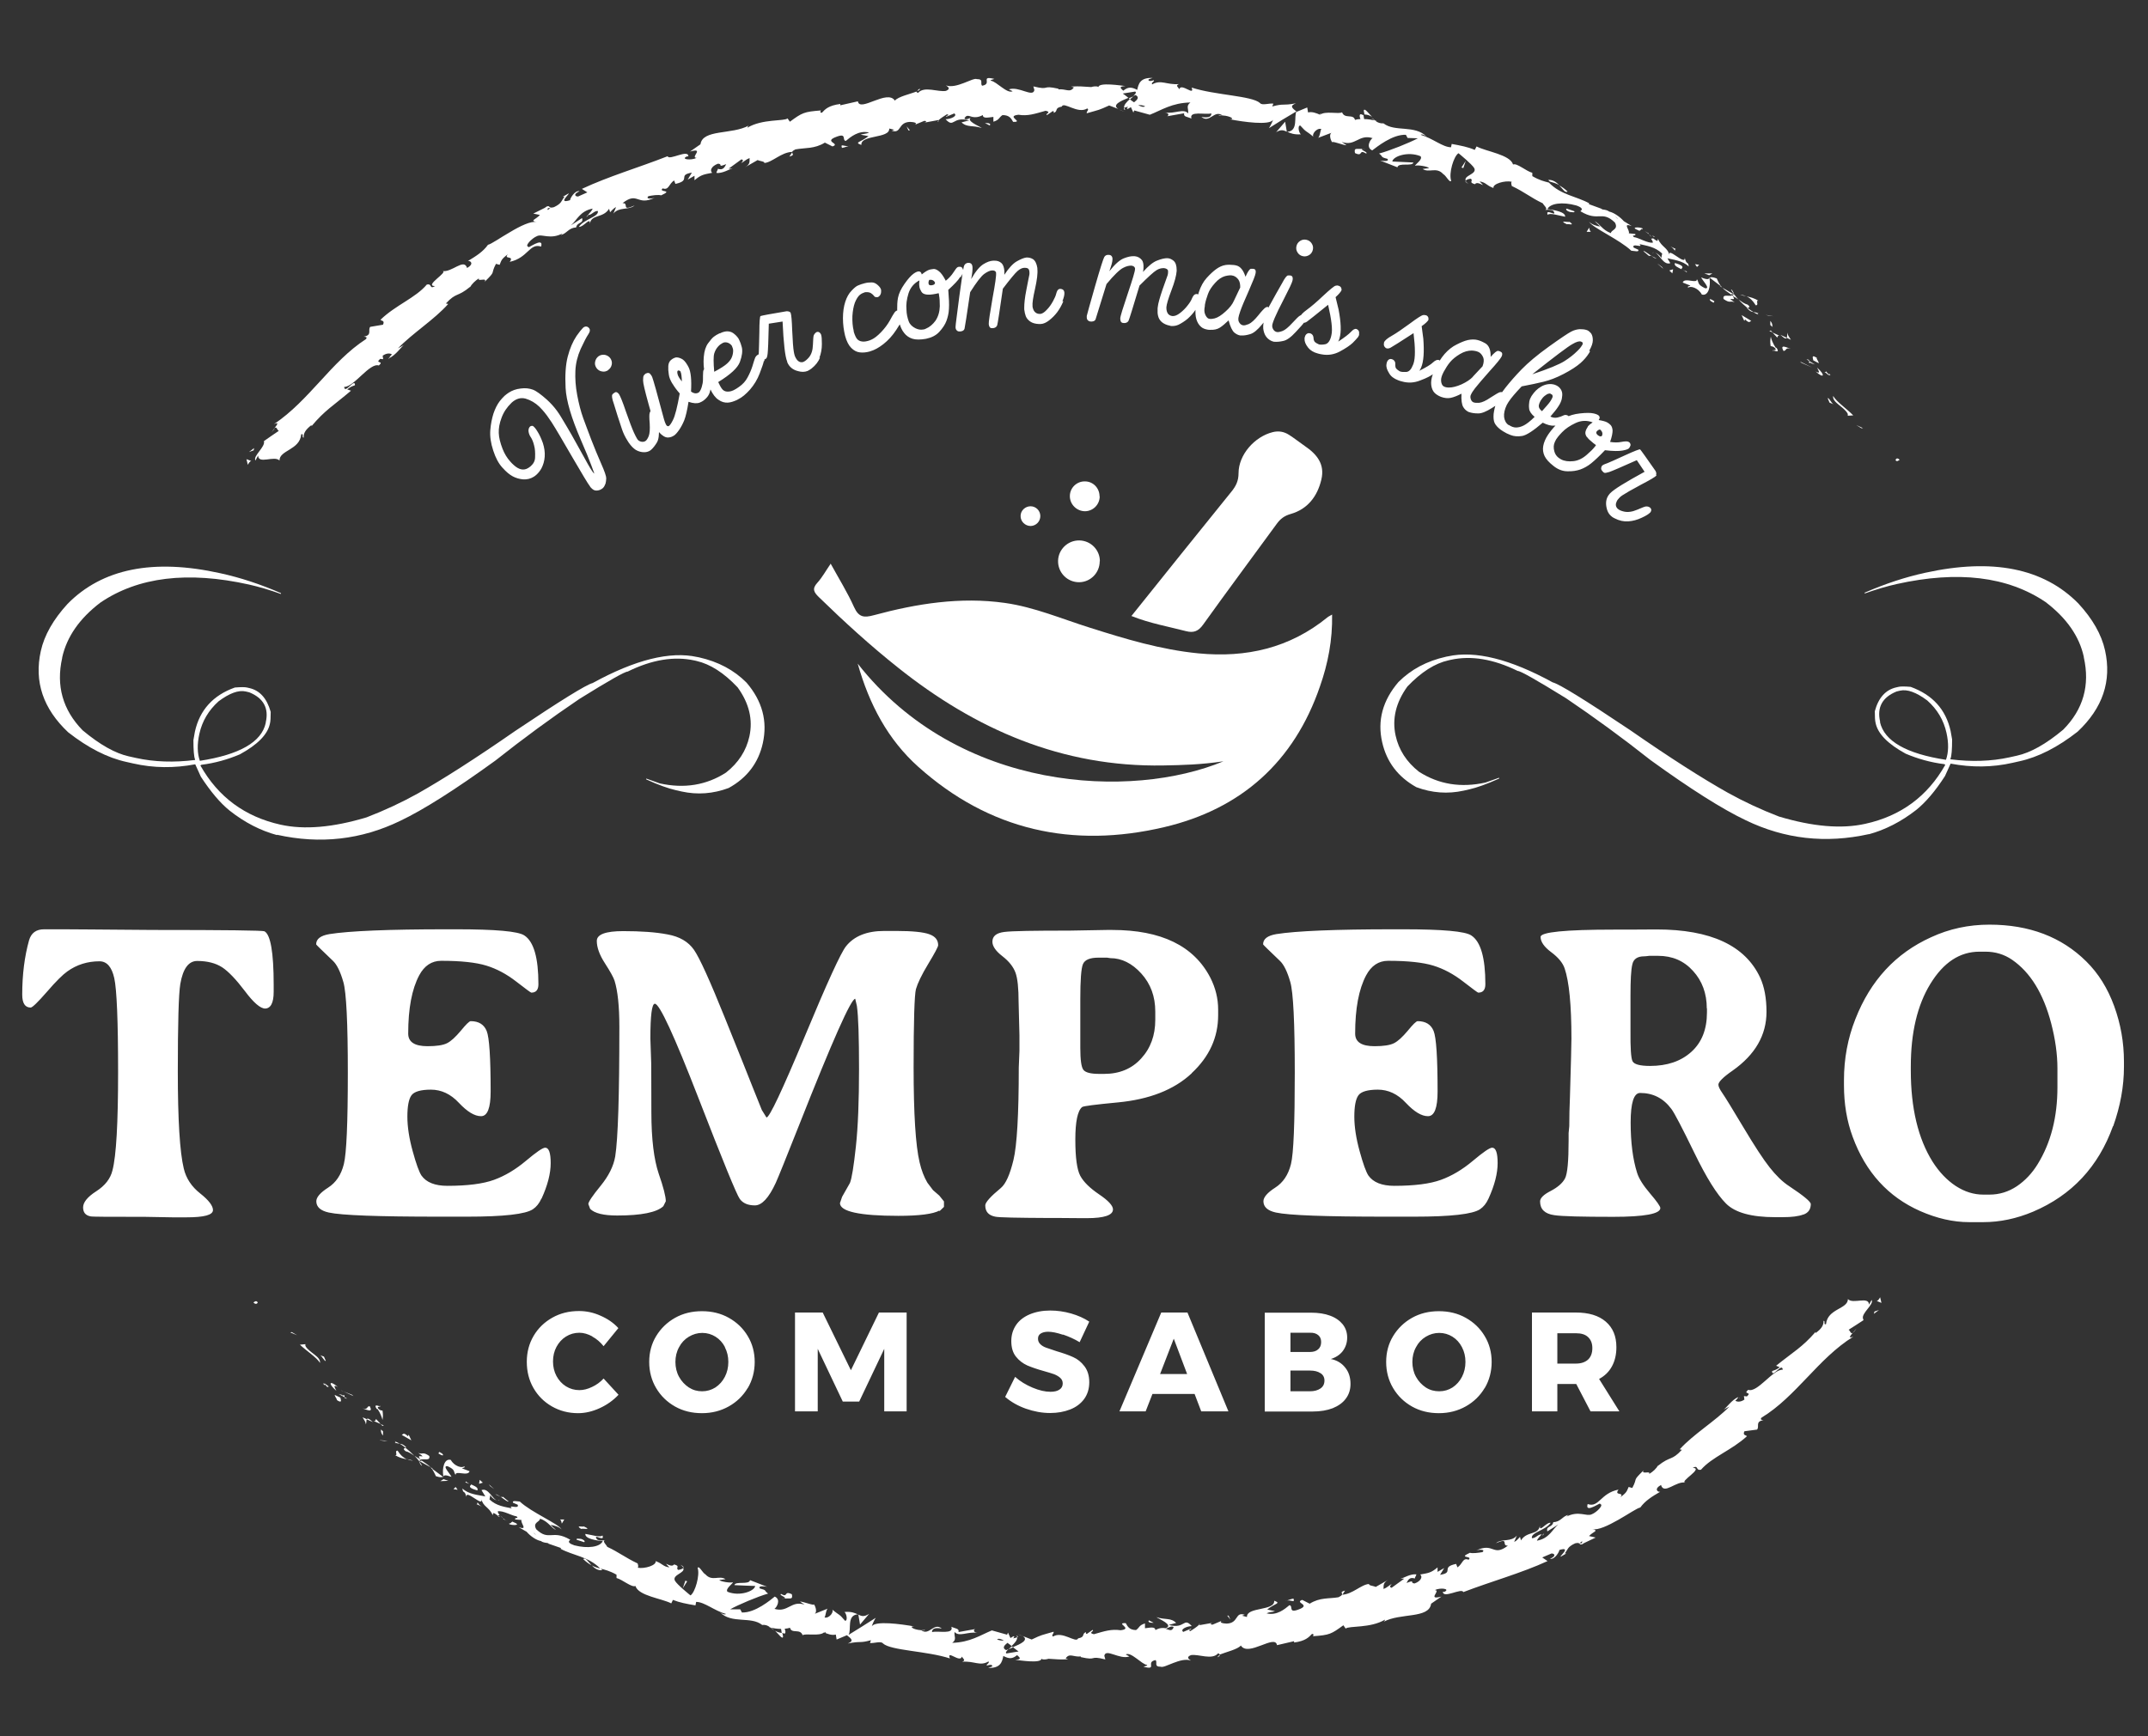 <?xml version="1.0" encoding="UTF-8"?>
<svg id="Camada_1" xmlns="http://www.w3.org/2000/svg" version="1.1" viewBox="0 0 129.5 104.7">
  <rect x="0" y="0" width="129.5" height="104.7" fill="#333333" stroke="none"/>
  <!-- Generator: Adobe Illustrator 29.6.1, SVG Export Plug-In . SVG Version: 2.1.1 Build 9)  -->
  <defs>
    <style>
      .st0 {
        fill: #fff;
      }
    </style>
  </defs>
  <g>
    <path class="st0" d="M50.09,34.01c.5.91,1.01,1.73,1.4,2.6.28.62.6.65,1.19.49,2.59-.7,5.22-1.12,7.91-.74,1.77.25,3.42.96,5.11,1.49,2.14.68,4.29,1.33,6.55,1.55,2.89.28,5.51-.32,7.79-2.18.06-.05.13-.07.27-.16.03,1.54-.25,2.96-.73,4.33-1.56,4.55-4.75,7.4-9.39,8.49-5.52,1.3-10.54.2-14.83-3.64-1.83-1.64-2.95-3.75-3.65-6.22,6.1,7.78,16.54,8.19,22.05,5.89-1.34.2-2.48.23-3.62.25-6.1.11-11.32-2.17-16-5.9-1.66-1.32-3.23-2.75-4.75-4.23-.31-.3-.46-.51-.11-.89.29-.32.5-.71.81-1.16Z"/>
    <path class="st0" d="M68.21,37.15c2.03-2.53,4.02-5.02,6.03-7.5.27-.33.43-.65.43-1.11,0-1.12.97-2.21,2.06-2.48.36-.09.68-.03.98.16.33.21.64.46.96.68.72.49,1.22,1.09.99,2.03-.24,1.01-.83,1.77-1.83,2.06-.39.11-.63.29-.85.59-1.48,2.03-2.98,4.04-4.44,6.08-.29.41-.58.52-1.04.4-1.08-.28-2.18-.47-3.28-.91Z"/>
    <path class="st0" d="M66.3,33.85c0,.69-.55,1.25-1.23,1.26-.72.01-1.3-.58-1.28-1.3.02-.68.59-1.23,1.28-1.22.69.01,1.24.57,1.24,1.25Z"/>
    <path class="st0" d="M66.3,29.93c0,.49-.39.89-.88.9-.51,0-.93-.42-.92-.93.01-.49.42-.88.91-.87.49,0,.88.4.88.9Z"/>
    <path class="st0" d="M62.72,31.12c0,.33-.26.59-.58.6-.34,0-.62-.28-.61-.61,0-.32.28-.58.6-.58.33,0,.59.27.59.59Z"/>
  </g>
  <path class="st0" d="M15.28,78.55s.16-.17.25-.02c.04-.04-.04.22-.25.02h0ZM17.5,80.35l.09-.02.32.19-.41-.17h0ZM19.3,82.2c-.2-.34-.82-.73-1.22-1.11l.33-.03v.1c.21.41.95.64.88,1.04h0ZM19.84,83.62s0,0,0,0h0ZM19.75,83.66c-.09-.1-.14-.15-.18-.19,0-.02,0-.03-.02-.06.21.16.28.21.29.21-.01,0-.08-.03-.09.04h0ZM19.57,83.47c.05.2-.2-.18,0,0h0ZM20.28,84.42c.12.04-.1-.19-.1-.3l.34.16c.07.23.07.34-.24.13h0ZM20.76,84.25l.17.09c-.14,0-.16-.05-.17-.09h0ZM20.76,84.25l-.35-.19c.17.06.29.05.2.1.22-.06.15.02.16.1h0ZM20.28,83.87c-.52-.44-.43-.67.09-.23-.33-.17-.18.04-.09.23h0ZM19.29,81.72l.24.09.11.25c-.06.08-.23-.3-.35-.34h0ZM22.11,85.59c-.04.08,0,.26-.07.3.05-.09-.11-.29-.18-.42l.25.11h0ZM22.11,85.59c.03-.07.12-.07.37.17l-.37-.17h0ZM20.58,83.86l.64.25.09.08-.73-.34h0ZM22.9,86.85l.28.02.19.05-.46-.06h0ZM23.82,87.75c.19.04-.06-.27.15-.27.17.27.35.43.56.52-.23-.04-.48-.1-.71-.25h0ZM24.53,87.99c.14.03.26.05.37.09-.14,0-.26-.05-.37-.09h0ZM23.08,86.56c-.14-.18-.11-.3-.11-.35l.12.1v.25h0ZM23.08,86.32h0s.25.22.25.22l-.25-.22h0ZM22.94,86.19s.03,0,.03.03l-.03-.03h0ZM21.85,84.93c.37.11.23-.14.44-.13.23.43-.2.2-.44.13h0ZM22.53,85.69c.12.03.11-.07.14-.12l.28.3-.43-.18h0ZM23.06,85.99l-.11-.11.19.08-.09.03h0ZM24.45,87.51c-.2-.15-.06-.18,0-.2.18.14.36.31.53.48-.18-.12-.34-.24-.54-.28h0ZM23.79,86.91s.03-.01.04.02l-.04-.02h0ZM26.7,89.05l.03-.02v.05s-.03-.03-.03-.03h0ZM24.45,87.3c-.12-.09-.24-.17-.35-.24.12.02.23.05.35.18.05.03.04.04,0,.05h0ZM25.26,88.11c.07.09.13.18.18.27-.06.02-.15-.17-.18-.27h0ZM23.81,87s.02,0,.03.01c0,.04,0,.06-.03-.01h0ZM23.84,87.01s0-.06-.01-.08c.09.03.18.08.27.13-.08-.01-.17-.02-.26-.05h0ZM27.86,88.55l.45.17c-.09.34-.89-.08-.84.23-.16-.23.01-.3-.48-.53-.37-.06.17.48.23.64-.4-.14-.44-.09-.49-.03-.09-.47.05-1.11.45-.99.21.39.69.51.81.38.08.11-.11.08-.13.13h0ZM26.7,89.05c-.05.04-.14.06-.42-.03-.12-.26-.19-.4-.33-.54l.15.08h-.06s.66.49.66.49h0ZM25.35,88.03c.31.21.49.33.61.45l-.71-.39h0s.02-.02.03-.02c.07.02.23.13.07-.04-.03,0-.05.02-.07.04,0,0-.01,0-.02,0-.02-.03-.02-.02,0,.02h0s0,0,0,0v.02c-.07-.11-.17-.22-.27-.32.11.07.23.15.37.22-.39-.44.52.06-.14-.39.29.11.26-.1.66.18.07.32-.3.15-.53.22h0ZM22.88,84.81s.02-.02.01-.05c.07.07.04.07-.01.05h0ZM23.06,85.06c.04.25.03.39,0,.57-.02-.12-.14-.44-.29-.65l-.06-.02c-.2-.3.07-.19.19-.15-.04.06-.18-.02-.1.13.13.14.21.11.28.13h0ZM23.04,85.68s0-.03,0-.05c0,.03,0,.05,0,.05h0ZM24.22,86.53c.09-.03.1-.18.37.08l.05-.09.16.34-.58-.33h0ZM26.55,89.32l.19-.12.29.1-.48.02h0ZM27.34,89.8l.13-.13.12.17-.25-.04h0ZM73.66,97.78s.09-.05.18-.08l-.18.08h0ZM72.28,98.02l.02-.09c.06,0,.03.04-.02.09h0ZM46.71,98.33c.11.07.26.13.46.15l.04.21c-.02.21-.26-.13-.49-.36h0ZM60.8,99.46l.2-.18.08.06-.28.12h0ZM61.31,98.53c.16.05.28.1.36.14l-.36-.14h0ZM80.93,96.17c0-.1-.17-.17.16-.25l-.16.25h0ZM35.16,94.02c.14-.12.28.14.5.37-.15-.08-.31-.19-.5-.37h0ZM73.4,99.94s.03-.09.15-.14c0,.04-.04.09-.15.14h0ZM35.66,94.39c.19.11.37.16.55.2.03.03.07.06.1.1-.28.03-.48-.13-.64-.3h0ZM104.84,84.31s.05-.05.06-.02c-.02,0-.04.02-.06.02h0ZM111.71,80.37c.08-.09.16-.19.21-.26-.09.15-.16.23-.21.26h0ZM30.35,91.61s-.16-.08,0,0h0ZM30.01,90.48s.07-.01.11-.04c-.03.04-.07.05-.11.04h0ZM38.46,94.28s-.02-.05.01,0h-.01ZM30.16,91.39c.1.08.15.14.17.17-.07-.06-.12-.12-.17-.17h0ZM30.02,91.39l.13.1c-.16-.05-.16-.08-.13-.1h0ZM30.58,91.73l-.23-.12s0-.02-.02-.05c.07.06.15.12.24.17h0ZM93.02,92.58s-.03,0-.04,0c.1-.11.17-.15.04,0h0ZM51.72,97.36s.01,0,.02,0v.02s-.02-.01-.02-.01h0ZM51.85,97.97l-.1-.6c.19.09.34.15.65-.05l-.55.65h0ZM112.35,79.61c-.3.2-.6.39-.9.58.1.05.12.28.25.18-.16.2-.3.37.04.23-1.09.68-1.93,1.57-2.79,2.47-.85.89-1.71,1.79-2.75,2.42-.11.13.03.14.12.15-.52.08-.23.39-.39.57l-.76.1c-.13.26.11.23.15.3-.91.84-2.1,1.25-2.77,2.02-.34.07-.13-.31-.5-.11.71.01-.88.86-.42.89-.58-.13-1.31.76-1.49.14-.44.24-.2.44-.05.41-.5.29-.9.54-1.2.95-.17.02-.72.4-1.32.74-.6.34-1.24.65-1.58.56.45.1.05.15-.19.42l.4.09-.69.33c-.13.09-.17.1-.18.08-.12.05-.04-.15-.37-.06-.47.22-.43.36-.62.61h.09s-.31.18-.31.18c-.24.11.71-.64-.11-.39.02.07-.27.6-.56.53.4-.17.27-.32.09-.32l-.56.24.32.22c-1.59.73-3.35,1.21-5.08,1.87-.08-.28-1.24.43-1.23-.03l.08.02c.41-.19-.24-.28-.57-.11.41,0-.51.63.4.39l-.62.43c-.12.92-1.87.54-2.86,1.09.07-.05.07-.1.08-.13-.87.53-2.18.36-2.37.54l-.14-.2c-.73.53-.82.59-1.83.66,0-.04.1-.13-.06-.14-.2.21-.4.43-1.08.52v-.08s-1.03.24-1.03.24c-.11-.69-1.74.73-2.18.02-.18.23-.94.41-1.28.55,0-.03-.03-.06-.09-.08-.36.43-1.19.03-1.64.11-.29.12-.15.23,0,.33-.61-.23-1.59.48-1.82.37-.43,0-.18-.26-.31-.4-.63.11.15.63-.73.4.1-.04.28-.07.21-.11-.33-.04-.96-.81-1.28-.63l.22.12c-.59.21-1.43-.51-1.51-.04l.06.22c-1.03-.26-.43.1-1.48-.14v-.04c-.44.05-.69-.23-.91.12l.15.05c-.56.03-.61,0-1.19-.03-.07.03-.35.08-.42,0-.03.3-1.34.09-1.59.06.46-.02.25-.16.12-.28-.28.23-.47.24-.83.05-.07.36-.17.75-.91.72.12-.05.3-.07.23-.15-.07-.08-.25,0-.31.01-.07-.08.17-.12.1-.25-.52.31-.86-.04-1.59.02.24-.09.05-.18-.02-.31-.1.41-.94-.45-.72.11-1.37-.45-3.55-.47-4.03-.9-.12-.17-.55,0-.79-.03l.06-.17c-.73.2-.54.03-1.4.2.37-.15.25-.27-.05-.5l-.62.26-.05-.3c-.24.06-.48-.03-.71-.13-.28.25-1.11.04-1.29.17-.15-.43-.67-.06-.76-.45-.09.03-.2.05-.32.06.07.19.07.38-.13.25-.02,0-.03,0-.05,0l-.04-.24c-.23,0-.47-.04-.61-.08.06.04.13.1.2.17-.09-.06-.16-.12-.24-.18-.03,0-.06-.02-.08-.02.02,0,.03,0,.05,0-.12-.09-.25-.15-.46-.13-.67-.54-1.84-.05-2.54-.76.11.09.28.16.36.1-.71-.2-1.3-.73-1.8-.73l-.04.21c-.54-.09-.96-.17-1.36-.33l-.1.21c-.57-.3-1.98-.45-2.16-1.05-.22.11-.79-.39-1.14-.48v-.2c-.42-.24-.71-.3-.98-.37-.71-.73-1.66-.79-2.39-1.19l.02-.05-.81-.28c.27-.04-.2.02-.4-.14-.28-.05-.64-.3-.86-.56l-.47-.27c.58.19.09-.24.16-.44l-.38-.03c-.07-.15.27-.03.08-.19-.25-.02-.83-.37-1.13-.3,0,.06.05.15.11.23.03,0,.03,0,0,0v.02s0-.02,0-.02c-.04,0-.09,0-.12.02-.34-.26-.25-.11-.29-.02-.25-.53-.59-.49-.7-1.01.19.63-.94-.6-.89-.09-.12-.47-.2-.15-.24-.51.37.36.96.39,1.38.48l-.23-.38c.42-.17.68.6.95.62-.18-.01-.44-.27-.41-.35l-.06.29c.42.4.93.45,1.35.54-.28-.27.48.09.35-.22l-.28-.12c-.07-.16.23-.08.41-.07.71.66,2.32,1.33,2.52,1.68-.14-.15-.48-.26-.67-.27l.34.31c-.33-.16-.46-.51-.97-.69,0,.2-.47.22-.23.64.77.74.96,0,2.03.62.13,0-.36.14.27.35.82.21,1.54.1,1.71-.25-.36-.04-1.08-.14-1.05-.44.36.05.92.24,1.03.09.18.45-.63-.19-.32.25.22.1.36.05.48.04-.2.05.1.3.13.4.71.33,1.07.64,1.83,1,.02.06.07.19.01.26.42.08,1.14-.15,1.08-.4.45.17.42.32.83.38-.5-.51.1.09.28-.18.4.11.08.19.24.33.08,0,.27-.05.31-.12.16.31-.68.4-.5.77.13.24.88.84.94.89.28-.18.58-1.23.43-1.66.09-.16.3.31.47.39.4.45.83.04,1.21.29l-.37.05c.04.09.69.2.82.13-.01.1-.48.4-.33.58.74.3,1.63-.04,1.67-.35-.41-.01-.83-.03-1.25-.05.04-.26.89,0,.94-.3l1.03.4c-.14-.03-.57-.08-.44.1.46.12.22.11.5.31-.61.17-1.82.68-2.29.95h.61s.1.19.1.19c.8.03,1.73-.76,1.98-.96.4.18.11.67-.02.74.82.25,1.01-.53,1.82-.25l-.28-.19c.21,0,.89.28.84.16.13.18.21.55,0,.6l.85-.34c-.12.03-.14.47-.21.54.3.08.62-.39.44-.5.51.43.4.23.8.7.18,0,.08-.46-.04-.53.41-.04.63.06.8.14-.68.06-.36.93-.55,1.24.55-.34,1.1-.68,1.64-1.03-.06.07-.24.46-.24.52.19-.36,1.78-.14,2.56,0h-.12c-.18.1.48.3.78.2-.06.07-.12.04-.24.03.49.36.75-.5,1.24-.1-.48-.09-.59.05-.59.21.41-.09,1.32.16,1.17-.32.24.12.48.09.43.32l1-.18c-.08.04-.15.17.13.23-.54-.1-1.11.27-1.37-.06-.04.28.15.45-.14.66,1.08-.03,1.71-.47,2.39-.75l.92.26.05-.13.15.33c.12-.07.2-.13.22-.1.02.03-.01.07-.06.12.1-.01.19-.04.24-.07.03.17-.15.36-.33.53-.08-.07-.17-.13-.25-.19-.19.15-.34.31-.08.44.04-.02.09-.04.14-.06-.12.12-.2.21-.12.26l.73-.12c-.08-.05-.2-.15-.34-.26.46-.19.98-.43.59-.67l.54.21c.65-.31.54-.24,1.32-.47.04.11-.17.21-.03.29.56-.36,1.39.43,1.51.11.46-.08.19-.28.48-.38-.01.04-.04.11.05.11l.34-.24c.14.08-.31.17.08.26.66-.19,1.05-.32,1.61-.24.79-.09-.36-.45.31-.43.11.19.2.41.62.42.21-.14.17-.29.54-.4v.29c.34-.04.61-.11.63.11.27-.15.47-.14.62-.11.51-.2-.43-.56-.56-.67.53.18.87.02,1.19.35l-.45.12c1.01.27.88-.5,1.39.07-.33.01-.72.21-.51.35l.47-.2c.06.07-.27.08-.04.15.13-.08.4-.26.51-.37v.02s.79-.14.79-.14c-.1.03-.1.11.04.1l.55-.23c-.16.1.03.16.29.17.75-.02.49-.74,1.1-.53-.08,0-.09.05-.18.05l.31.08c-.04-.62,1.7-.35,1.64-.98.45.17.06.14-.42.53l.47.1c-.17.06-.33.04-.51.13.62.16,1.11-.27,1.38-.49.24.04-.08.49.52.27.86-.3-.26-.41.25-.59l.45.23c.62-.39,1.17-.29,1.74-.39.12-.06.18-.1.2-.15.64-.02,1.17-.63,1.65-.65-.09.09.31.12.39.18l.75-.43c-.33.19-.26.36-.28.55.25-.09.34-.23.5-.3-.09.09-.17.19-.01.23l.76-.55c-.06-.01-.16,0-.24.02.21-.07.63-.32.97-.28,0,.08-.09.17-.09.25-.32-.11-.41.1-.5.27.57-.22.16,0,.48.03.41-.14.5-.43.34-.54.48-.09.65-.09,1.05-.43v.27s.4-.23.4-.23l-.25.41c.89-.14,0-.46.97-.66l.08.21c.32-.21.31-.61.67-.46.29-.26-.69-.07.08-.42.18.05.51,0,.76-.04.19-.17-.19-.17-.38-.1,1.08-.51.99.41,1.91-.29-.43.01.13-.52-.72-.15.35-.29.93-.05,1.26-.46l-.16.38c.16-.06.28-.23.35-.3l.06.21c.36-.58,1.05-.29,1.14-.89-.04.46.37-.21.65-.17-.3.46-1.22.58-1.13.93.25,0,.35-.24.59-.23-.11.11-.27.29-.29.38.75-.13.94-.7,1.29-.98l-.66.42c-.1-.35.29-.21.36-.56.44,0,.58-.39.91-.43-.08.04-.06.07-.14.11.75-.4,1.23,0,1.54-.15.32-.12.77-.6.5-.62.19-.22-.94.64-.74,0,.69.24.77-.66,1.86-.87-.3.4.39.12.11.46.41-.3.39-.38.5-.62l.22.06c.36-.67-.04-.36.69-1.07-.21.29.47,0,.32.23.24-.14.44-.33.55-.53l-.02.04c.79-.63.81-.28,1.45-.97l-.13-.03c.82-.91,2.13-1.69,3-2.58l-.39.21c.14-.04.54-.65.93-.78-.05.06-.12.18-.19.21.08.08.31.11.55-.06l-.03-.21.18.02c.34-.3-.27-.1.08-.4.54.21,1.5-1.25,2.08-1.21-.03-.47-.66.56-.64.08.14-.06.23-.05.46-.23l-.22-.09c1.07-.86,1.57-1.11,2.38-2.04v.07c.36-.26.49-.47.48-.74.14,0-.03.27.15.2.09-.94,1.32-.9,1.32-1.51.3.33,1.27-.2,1.27.34l.16-.29c.16.27-.63.8-.52,1.13h0ZM32.2,92.45s-.01,0-.02,0c.16.14.24.22.02,0h0ZM49.78,98.4s-.03.05-.06.07c.11.02.05-.02.06-.07h0ZM60.11,98.86c.15.07.29.08.41.07-.16-.09-.31-.14-.41-.07h0ZM70.29,98.23c.23.06.35.17.47-.1-.11-.12-.35.04-.47.1h0ZM95.23,93.06h.13c.04-.1.08-.18-.13,0h0ZM73.07,97.9s.04-.01.07-.01h-.07ZM89.03,93.54s-.04.02-.06.03c.02-.01.04-.02.06-.03h0ZM61.33,98.74s-.01-.08-.05-.12c.11.05.1.09.05.12h0ZM80.92,96.21s-.01,0-.02,0l.03-.05s0,.03,0,.04h0ZM41.2,94.55c-.03-.06-.08-.12-.18-.19.17.08.21.14.18.19h0ZM28.72,90.71c.06.02.05-.06.07-.11.06.08.09.16.26.25l-.33-.15h0ZM28.72,90.71s-.02,0-.04-.02l.04.02h0ZM26.43,87.65l.05-.09c.06.01.1.07.16.08.18.18,0,.15-.21.01h0ZM28.78,89.88c-.29-.09-.59-.18-.37-.35-.01-.01-.03-.02-.04-.03.25.12.49.2.41.38h0ZM28.09,89.34c.06.05.14.1.21.14-.14-.06-.3-.07-.21-.14h0ZM30.73,91.85c.03.1.13-.17.22-.06.69.26-.47.19-.22.06h0ZM28.88,89.49l.04-.25.19.17-.23.07h0ZM30.18,90.26c.07.02.13.03.14,0l.34.28c-.03.06-.26-.13-.48-.28h0ZM29.86,90.11c.09,0,.2.08.32.15-.11-.04-.25-.12-.32-.15h0ZM29.55,89.62l-.08-.11.33.29-.25-.18h0ZM35.22,93l-.46-.15c-.03-.1.14-.05.27-.05.17.05.27.15.19.2h0ZM33.87,91.88c-.03-.1-.01-.15-.1-.25h.25s-.15.25-.15.25h0ZM35.03,92.2c-.36-.25.09-.1.17-.15.54.25-.09.1-.17.15h0ZM41.17,95.76l.15-.44.11.04-.26.41h0ZM47.3,96.39c.15-.06-.37-.2-.21-.27.45.26.14-.23.65.02.07.34-.08.23-.44.26h0ZM47.12,96.41c.07-.01.13-.02.18-.02-.03.01-.08.02-.18.02h0ZM112.97,79.23l.04-.14.27-.09-.31.23h0ZM113.14,78.45c.09,0,.17-.15.21-.22l.08.34-.29-.12h0ZM69.24,97.78l.02-.07.29.15c-.17,0-.25,0-.31-.07h0ZM73.99,97.43h.08s.11.24.11.24l-.19-.24h0ZM77.48,96.54c.16-.02.34-.12.5-.14.11.32-.16.02-.5.14h0ZM114.28,27.75s.05-.22.25-.02c-.04,0-.16.16-.25.02h0ZM112.23,25.83l-.32-.2.41.19h-.09ZM111.4,25.07v-.11c-.21-.43-.95-.68-.88-1.08.2.35.82.77,1.21,1.17l-.34.02h0ZM109.99,22.43s.08.04.09-.04c.09.1.14.16.18.2,0,.02,0,.03.02.06-.21-.17-.28-.22-.29-.22h0ZM109.99,22.43s0,0,0,0h0ZM110.27,22.59c-.05-.2.2.19,0,0h0ZM109.66,21.91l-.34-.18c-.06-.24-.07-.34.24-.13-.12-.05.09.19.09.3h0ZM108.91,21.67c.14,0,.17.05.17.1l-.17-.1h0ZM109.23,21.87c-.23.05-.16-.03-.16-.1l.35.21c-.17-.07-.29-.06-.2-.11h0ZM109.46,22.4c.33.18.18-.04.09-.23.52.46.42.69-.09.23h0ZM110.3,24.28l-.11-.26c.06-.08.23.31.35.36l-.24-.1h0ZM107.97,20.49l-.25-.12c.04-.08.01-.27.07-.3-.06.09.11.3.18.42h0ZM107.34,20.19l.38.18c-.04.07-.12.07-.38-.18h0ZM108.61,21.88l-.09-.08.73.36-.64-.28h0ZM106.64,19.04l-.19-.05.47.08-.28-.03h0ZM105.85,18.41c-.17-.28-.35-.45-.56-.54.23.05.49.11.72.27-.19-.05.06.28-.16.27h0ZM104.91,17.77c.14.01.26.05.37.1-.14-.03-.26-.06-.37-.1h0ZM106.85,19.71l-.12-.11v-.25c.15.18.12.3.12.36h0ZM106.49,19.38l.25.23h0s-.25-.23-.25-.23h0ZM106.85,19.71l.03.03s-.03,0-.03-.03h0ZM107.52,21.16c-.23-.44.2-.2.45-.12-.37-.12-.24.13-.45.12h0ZM107.15,20.36l-.29-.31.43.2c-.12-.04-.12.07-.14.11h0ZM106.67,19.96l.09-.03.11.12-.2-.09h0ZM105.35,18.57c-.18-.15-.37-.32-.53-.5.19.13.35.25.54.3.21.16.06.18,0,.2h0ZM105.99,18.96l.04.02s-.03.01-.04-.02h0ZM103.06,16.77v-.05s.03.03.03.03l-.03.02h0ZM105.36,18.62c-.05-.03-.04-.04,0-.05.12.1.24.18.36.25-.12-.02-.23-.05-.35-.2h0ZM104.36,17.46c.06-.02.15.17.18.28-.07-.09-.13-.19-.18-.28h0ZM105.98,18.88s0-.06.03.01c0,0-.02,0-.03-.01h0ZM105.71,18.82c.08.01.17.02.26.06,0,.03,0,.06.01.08-.09-.04-.18-.08-.28-.14h0ZM102.6,17.76c-.21-.4-.69-.54-.82-.41-.08-.11.11-.08.13-.13l-.46-.18c.09-.34.9.11.85-.21.16.23-.01.3.49.55.38.07-.17-.49-.23-.65.4.16.44.1.5.04.09.48-.06,1.11-.46.99h0ZM103.69,17.26h.06s-.67-.51-.67-.51c.05-.04.14-.06.42.04.12.27.19.41.33.55l-.15-.09h0ZM104.82,18.07c-.11-.08-.23-.16-.38-.23.39.45-.53-.07.14.39-.29-.12-.26.09-.67-.2-.07-.32.31-.14.54-.21-.32-.22-.49-.34-.61-.47l.71.41h0s-.02.01-.03.02c-.07-.03-.24-.14-.07.04.03,0,.05-.02.07-.04,0,0,.01,0,.02,0,.02.04.02.02,0-.02h0s0,0,0,0v-.02c.08.11.17.22.27.33h0ZM106.92,21.18c-.07-.07-.04-.07.01-.05,0,.01-.02.02-.01.05h0ZM106.93,21.13c.04-.05.18.03.1-.12-.13-.14-.22-.12-.28-.14-.04-.25-.02-.4.01-.57.01.12.14.45.29.66l.06.02c.2.31-.07.19-.19.15h0ZM106.78,20.25s0,.03,0,.05c0-.03,0-.05,0-.05h0ZM105.21,19.26l-.05.09-.16-.35.58.35c-.09.03-.1.18-.37-.09h0ZM103.05,16.6l-.3-.11h.49s-.2.11-.2.11h0ZM102.31,16.1l-.12-.17.25.04-.13.13h0ZM55,7.6l.18-.08s-.1.05-.18.08h0ZM56.57,7.35c-.06,0-.03-.04.02-.09l-.02.09h0ZM82.26,6.89l-.04-.21c.02-.21.27.13.5.37-.12-.08-.26-.14-.47-.15h0ZM68.13,5.99l-.08-.06.28-.12-.2.18h0ZM67.44,6.6l.37.14c-.17-.05-.28-.1-.37-.14h0ZM47.59,9.44l.17-.25c0,.1.17.16-.17.25h0ZM94,11.17c.15.09.32.2.51.38-.15.11-.29-.15-.51-.38h0ZM55.3,5.49s.04-.09.15-.14c.03.05-.03.09-.15.14h0ZM93.44,10.95s-.07-.06-.1-.1c.28-.02.49.14.66.31-.2-.11-.37-.16-.56-.21h0ZM23.41,21.62s.04-.02.06-.02c-.03.03-.05.05-.06.02h0ZM16.37,26.08c.09-.15.16-.24.21-.27-.08.1-.16.2-.21.27h0ZM99.39,14.07s.17.09,0,0h0ZM99.62,15.26s.07-.04.11-.04c-.04,0-.08,0-.11.04h0ZM91.13,11.22h.01s.02.06-.01,0h0ZM99.41,14.12c.07.06.13.12.17.18-.1-.09-.15-.14-.17-.18h0ZM99.73,14.3l-.13-.1c.16.06.17.09.13.1h0ZM99.41,14.12c-.07-.06-.16-.12-.25-.18l.23.13s0,.02.02.05h0ZM35.43,12.98s.03,0,.04,0c-.1.11-.17.16-.04,0h0ZM77.59,7.97v-.02s.02.01.02.01c0,0-.01,0-.02,0h0ZM76.92,7.99l.56-.65.1.6c-.2-.09-.35-.15-.66.04h0ZM100.47,15.48l.23.39c-.42.16-.69-.62-.96-.64.18.02.45.29.41.36l.06-.3c-.43-.41-.94-.47-1.37-.57.28.28-.49-.1-.35.21l.28.13c.07.16-.23.07-.42.06-.72-.68-2.35-1.39-2.55-1.75.14.16.49.28.68.29l-.34-.32c.33.17.46.53.98.72,0-.2.48-.21.24-.64-.79-.76-.98-.02-2.06-.67-.13,0,.37-.14-.27-.36-.84-.23-1.57-.13-1.74.22.37.05,1.1.16,1.07.46-.36-.06-.94-.26-1.05-.11-.18-.45.64.2.33-.25-.23-.1-.37-.05-.49-.05.21-.05-.1-.3-.14-.4-.72-.34-1.08-.67-1.86-1.04-.02-.06-.07-.19-.01-.26-.42-.09-1.17.13-1.1.38-.46-.17-.42-.33-.84-.4.51.52-.1-.09-.28.17-.41-.12-.08-.19-.24-.33-.08,0-.27.04-.31.12-.16-.32.7-.39.51-.76-.14-.24-.9-.86-.95-.9-.29.18-.6,1.22-.44,1.66-.09.16-.31-.32-.48-.4-.41-.46-.85-.05-1.24-.31l.38-.05c-.05-.1-.7-.21-.84-.14.02-.1.49-.39.33-.58-.76-.31-1.66.01-1.7.32.42.02.85.04,1.27.06-.04.26-.91-.02-.96.29l-1.05-.41c.14.03.58.08.45-.1-.47-.12-.23-.12-.51-.32.62-.16,1.86-.66,2.34-.92l-.62-.02-.1-.19c-.81-.04-1.76.74-2.03.94-.41-.18-.11-.67.02-.74-.84-.26-1.03.52-1.86.23l.29.2c-.21,0-.91-.29-.86-.17-.13-.18-.21-.55,0-.6l-.87.33c.12-.03.15-.47.21-.54-.3-.09-.63.38-.45.49-.52-.44-.41-.24-.82-.7-.18,0-.08.46.04.53-.42.03-.64-.07-.82-.15.69-.06.37-.93.56-1.24-.57.33-1.12.67-1.67,1.02.06-.07.25-.46.25-.51-.19.36-1.82.13-2.62-.03h.12c.18-.1-.49-.3-.79-.2.06-.07.12-.04.24-.03-.5-.36-.77.5-1.27.09.49.09.61-.05.6-.21-.42.09-1.35-.17-1.2.31-.25-.12-.49-.09-.44-.32l-1.02.18c.08-.04.15-.17-.14-.23.55.11,1.14-.27,1.4.06.04-.28-.15-.45.14-.66-1.11.02-1.74.46-2.45.74l-.94-.26-.05.13-.15-.33c-.12.07-.2.13-.23.1-.02-.03.01-.07.06-.12-.1.01-.19.04-.24.07-.03-.17.15-.36.34-.53.08.07.17.13.26.19.2-.15.34-.31.09-.44-.04.02-.09.04-.14.06.13-.12.21-.21.12-.27l-.75.12c.08.05.2.15.34.26-.47.19-1.01.43-.61.67l-.55-.21c-.66.3-.55.24-1.35.47-.04-.11.17-.21.03-.29-.58.36-1.42-.44-1.54-.11-.47.08-.19.28-.49.38.01-.04.04-.11-.05-.11l-.35.24c-.14-.08.32-.17-.08-.26-.68.19-1.07.33-1.64.24-.8.09.37.45-.32.43-.11-.19-.21-.41-.64-.41-.22.14-.18.29-.55.4v-.29c-.35.04-.63.11-.64-.11-.28.15-.48.14-.63.11-.52.2.44.56.57.67-.54-.18-.89-.02-1.22-.34l.46-.12c-1.03-.27-.9.5-1.42-.07.34-.01.74-.21.52-.35l-.48.2c-.07-.07.28-.08.04-.15-.13.08-.41.26-.52.37v-.02s-.81.15-.81.15c.1-.03.1-.11-.04-.1l-.56.23c.17-.1-.03-.16-.29-.17-.76.02-.5.74-1.12.53.08,0,.09-.05.18-.05l-.32-.08c.04.62-1.73.36-1.68.99-.46-.17-.06-.14.43-.53l-.48-.09c.18-.06.34-.04.52-.13-.64-.15-1.13.28-1.41.51-.24-.04.08-.49-.54-.26-.87.31.26.41-.26.59l-.46-.23c-.63.39-1.19.3-1.78.41-.12.06-.18.11-.2.15-.65.02-1.2.64-1.68.67.09-.09-.32-.12-.39-.18l-.77.44c.34-.19.27-.36.28-.56-.25.1-.34.23-.51.31.09-.1.18-.19.02-.23l-.77.56c.06.01.16,0,.25-.03-.21.07-.64.33-.99.29,0-.08.09-.18.09-.25.32.11.41-.11.5-.28-.58.22-.16,0-.49-.03-.42.15-.51.44-.35.55-.49.1-.66.1-1.07.45v-.27s-.41.23-.41.23l.25-.42c-.9.15,0,.46-.99.68l-.08-.21c-.33.22-.31.61-.69.48-.29.26.7.06-.09.42-.18-.05-.52,0-.77.05-.19.18.19.17.39.09-1.1.53-1.01-.4-1.95.33.43-.02-.13.53.73.14-.36.3-.95.07-1.28.49l.16-.39c-.16.07-.29.24-.36.31l-.06-.21c-.37.59-1.07.31-1.16.91.04-.46-.38.21-.66.18.3-.47,1.24-.61,1.14-.96-.25,0-.36.25-.6.25.11-.12.27-.3.29-.39-.77.14-.96.72-1.31,1.01l.67-.44c.11.35-.29.22-.36.57-.44,0-.59.4-.93.45.08-.04.07-.07.14-.11-.76.42-1.26.02-1.57.18-.32.13-.78.62-.5.64-.19.22.95-.67.75-.01-.7-.23-.78.68-1.89.92.3-.41-.4-.12-.11-.46-.42.31-.39.39-.5.64l-.22-.06c-.36.68.05.37-.69,1.09.21-.3-.48.02-.33-.22-.24.15-.44.35-.55.55l.02-.04c-.8.66-.82.31-1.47,1.01l.14.03c-.83.94-2.15,1.76-3.03,2.68l.39-.22c-.14.05-.54.67-.94.81.05-.06.12-.18.19-.22-.08-.08-.31-.11-.56.07l.03.21-.18-.02c-.35.31.27.09-.08.4-.55-.19-1.5,1.31-2.09,1.29.03.48.66-.58.65-.1-.14.06-.23.06-.47.25l.23.08c-1.07.91-1.58,1.18-2.38,2.14v-.07c-.36.28-.49.49-.47.76-.14,0,.03-.27-.15-.2-.08.95-1.32.95-1.31,1.58-.31-.32-1.28.25-1.29-.3l-.16.3c-.17-.27.62-.83.51-1.17.3-.21.6-.42.9-.62-.11-.04-.12-.28-.26-.17.16-.2.3-.39-.04-.23,1.09-.73,1.93-1.66,2.79-2.59.85-.93,1.71-1.86,2.76-2.54.11-.13-.03-.14-.13-.15.53-.09.23-.4.39-.59l.77-.13c.13-.27-.11-.22-.15-.3.91-.88,2.12-1.32,2.79-2.12.35-.08.13.31.5.09-.72,0,.89-.89.42-.91.59.12,1.32-.8,1.51-.18.44-.25.21-.45.05-.42.51-.31.91-.56,1.21-.98.18-.03.73-.42,1.34-.77.6-.36,1.26-.68,1.6-.6-.46-.09-.05-.15.19-.43l-.4-.08.7-.35c.13-.1.17-.11.18-.09.12-.05.04.15.37.05.48-.23.43-.37.63-.63h-.09s.31-.18.31-.18c.24-.11-.72.66.12.39-.02-.07.28-.61.57-.54-.4.18-.27.32-.09.32l.56-.25-.33-.21c1.62-.76,3.41-1.28,5.17-1.97.08.28,1.26-.45,1.25.01h-.08c-.42.18.24.26.58.09-.42,0,.52-.64-.4-.38l.63-.44c.13-.92,1.91-.57,2.91-1.13-.07.05-.07.1-.08.13.89-.54,2.23-.38,2.42-.56l.14.2c.74-.54.84-.6,1.87-.68,0,.04-.11.13.06.14.2-.22.41-.44,1.11-.53v.08s1.06-.24,1.06-.24c.11.68,1.78-.75,2.23-.04.18-.24.96-.41,1.3-.55,0,.03.03.06.1.08.37-.43,1.22-.03,1.68-.12.29-.12.15-.23,0-.33.63.23,1.63-.49,1.86-.38.44,0,.18.26.32.4.65-.11-.16-.63.74-.41-.1.04-.29.07-.21.11.34.04.98.81,1.31.63l-.23-.11c.6-.21,1.46.51,1.54.04l-.06-.22c1.06.26.44-.1,1.51.14v.04c.45-.05.7.23.93-.12l-.16-.05c.57-.03.63,0,1.21.03.07-.03.35-.08.43,0,.03-.3,1.37-.09,1.63-.06-.47.02-.25.16-.13.28.28-.23.48-.24.84-.05.08-.36.17-.75.93-.72-.12.05-.31.07-.24.15.07.08.25,0,.31-.01.07.08-.18.12-.1.25.53-.31.88.04,1.62-.02-.24.09-.05.18.02.31.1-.41.96.46.74-.1,1.4.46,3.62.49,4.12.93.12.17.56,0,.81.04l-.07.17c.75-.2.56-.03,1.43-.19-.38.15-.26.27.05.51l.63-.26.05.3c.25-.06.49.04.73.14.29-.25,1.14-.02,1.32-.15.16.43.68.07.78.46.09-.03.21-.05.33-.05-.08-.19-.07-.38.13-.25h.05s.04.25.04.25c.24,0,.48.05.63.08-.06-.04-.13-.1-.2-.17.09.06.17.12.24.18.03,0,.06.02.08.03-.02,0-.03,0-.05,0,.12.09.26.15.47.14.69.54,1.88.07,2.6.8-.11-.09-.29-.17-.36-.11.73.21,1.33.75,1.83.75l.04-.2c.55.1.98.18,1.39.36l.11-.21c.58.31,2.02.49,2.2,1.09.22-.11.8.41,1.16.5v.2c.43.25.72.32,1,.39.72.75,1.68.83,2.43,1.25l-.02.05.82.3c-.28.03.2-.02.41.15.28.06.65.32.88.58l.47.29c-.59-.21-.09.24-.17.44l.39.04c.07.16-.28.02-.08.19.26.02.85.39,1.14.33,0-.06-.05-.15-.11-.24-.03,0-.03,0,0,0v-.02s0,.02,0,.02c.04,0,.09,0,.12-.02.35.27.26.12.29.03.25.54.6.51.71,1.03-.19-.64.95.63.91.12.12.48.2.16.24.52-.38-.37-.98-.41-1.4-.52h0ZM33.04,12.55c-.04.09-.08.18.14,0h-.14ZM58.14,7.15c.11.12.36-.05.49-.1-.23-.05-.36-.16-.49.1h0ZM68.62,6.34c.17.09.32.14.42.07-.15-.07-.3-.08-.42-.07h0ZM79.59,6.94s.03-.05.06-.07c-.11-.02-.05.02-.06.07h0ZM97.51,13.18s.01,0,.02,0c-.16-.14-.24-.22-.02,0h0ZM55.78,7.39s-.04.01-.07.01h.07ZM39.5,11.93s.04-.02.06-.03c-.02.01-.04.02-.06.03h0ZM67.79,6.52s.02.08.05.12c-.11-.05-.11-.09-.05-.12h0ZM47.76,9.19s0-.03,0-.04c0,0,.01,0,.02,0l-.03.05h0ZM88.35,10.9c.03.06.08.12.19.19-.17-.08-.21-.15-.19-.19h0ZM101.04,15.02s.02,0,.04.02l-.04-.02h0ZM100.98,15.12c-.06-.08-.1-.16-.27-.26l.33.16c-.06-.02-.05.06-.07.11h0ZM103.31,18.25c-.06-.01-.1-.07-.16-.08-.18-.19,0-.15.21,0l-.05.09h0ZM101.36,16.22s.03.02.04.03c-.25-.13-.5-.22-.42-.39.3.09.59.2.38.36h0ZM101.68,16.42c-.06-.06-.14-.1-.22-.14.14.07.3.08.22.14h0ZM99,13.83c-.03-.1-.13.17-.22.06-.7-.27.47-.18.22-.06h0ZM100.83,16.49l-.19-.18.23-.07-.05.25h0ZM99.42,15.44l-.34-.29c.03-.06.26.14.49.29-.07-.02-.13-.03-.14,0h0ZM99.56,15.44c.11.04.26.12.32.16-.09-.01-.21-.08-.32-.16h0ZM99.95,15.91l.25.19.08.11-.34-.3h0ZM94.64,12.78c-.18-.05-.27-.16-.19-.2l.47.16c.03.1-.14.05-.27.04h0ZM95.66,13.97l.15-.24c.03.1.01.15.1.25h-.25ZM94.46,13.52c-.55-.26.1-.1.17-.14.36.26-.1.1-.17.14h0ZM88.23,10.14l-.12-.04.26-.4-.15.44h0ZM82.35,9.25c-.46-.27-.15.23-.66-.02-.07-.34.08-.23.45-.25-.16.06.38.2.22.28h0ZM82.13,8.98s.08-.02.19-.02c-.07.01-.13.02-.19.02h0ZM15.28,27.16l-.27.1.31-.24-.03.14h0ZM14.94,28.03l-.08-.34.29.11c-.09.01-.17.16-.21.23h0ZM59.68,7.57l-.3-.15c.17,0,.26,0,.32.07l-.02.07h0ZM54.77,7.87l-.11-.25.2.24h-.08ZM50.76,8.92c-.11-.32.17-.02.52-.14-.17.02-.35.12-.52.14h0Z"/>
  <path class="st0" d="M35.71,80.59c-.26-.14-.52-.22-.78-.22-.3,0-.57.08-.81.23-.24.15-.43.36-.57.62-.14.26-.21.56-.21.88s.07.62.21.88c.14.26.33.47.57.62.24.15.51.23.81.23.24,0,.49-.06.76-.19.26-.12.5-.29.7-.51l.9.98c-.32.34-.7.61-1.14.81-.44.2-.87.3-1.3.3-.58,0-1.11-.14-1.58-.41-.47-.27-.84-.64-1.11-1.11-.27-.47-.4-1-.4-1.58s.14-1.1.41-1.56c.27-.46.65-.83,1.13-1.1.48-.27,1.01-.4,1.61-.4.44,0,.87.09,1.29.28.42.18.79.43,1.08.75l-.89,1.09c-.19-.24-.42-.44-.68-.58h0ZM45.08,83.7c-.28.47-.66.84-1.14,1.11-.48.27-1.02.41-1.62.41s-1.14-.13-1.62-.4c-.48-.27-.86-.64-1.14-1.11-.28-.47-.42-1-.42-1.58s.14-1.1.42-1.56c.28-.46.66-.83,1.14-1.1.48-.27,1.02-.4,1.62-.4s1.14.13,1.62.4c.48.27.86.63,1.14,1.1.28.46.42.99.42,1.56s-.14,1.11-.42,1.58h0ZM43.71,81.24c-.14-.27-.33-.48-.57-.63-.24-.15-.51-.23-.8-.23s-.56.08-.81.23c-.25.15-.45.36-.59.63-.15.27-.22.57-.22.89s.07.63.22.9c.15.27.35.48.59.64.25.16.51.23.8.23s.56-.08.8-.23c.24-.16.43-.37.57-.64.14-.27.21-.57.21-.9s-.07-.62-.21-.89h0ZM53.31,85.11v-3.77s-1.51,3.18-1.51,3.18h-.99l-1.51-3.18v3.77h-1.37v-5.96h1.67l1.7,3.48,1.69-3.48h1.67v5.96h-1.36ZM64.08,80.49c-.36-.12-.65-.18-.89-.18-.19,0-.34.04-.45.11-.11.07-.16.17-.16.31s.05.24.14.33c.09.09.21.16.35.21.14.05.35.12.62.21.41.12.75.24,1.01.36.27.12.49.3.68.55.19.25.29.57.29.96s-.1.73-.31,1.02c-.21.28-.49.49-.85.63-.36.14-.76.21-1.2.21-.49,0-.97-.09-1.46-.26-.48-.17-.9-.41-1.25-.71l.6-1.21c.3.27.65.48,1.05.65.41.17.76.25,1.08.25.23,0,.41-.04.54-.13.13-.08.2-.21.2-.37,0-.14-.05-.25-.15-.34-.1-.09-.22-.16-.37-.22-.15-.05-.36-.12-.62-.19-.4-.11-.74-.23-1-.34-.26-.12-.49-.29-.68-.53-.19-.24-.28-.55-.28-.94,0-.37.1-.69.29-.97.19-.28.47-.49.82-.64.36-.15.77-.23,1.24-.23.42,0,.84.06,1.26.18.41.12.78.28,1.09.49l-.58,1.24c-.31-.19-.65-.34-1-.46h0ZM72.42,85.11l-.4-1.05h-2.54l-.41,1.05h-1.58l2.52-5.96h1.58l2.47,5.96h-1.64ZM70.76,80.74l-.82,2.12h1.63l-.8-2.12h0ZM80.22,81.95c.37.07.67.25.88.52.22.27.32.6.32.99,0,.33-.09.63-.28.88-.18.25-.45.44-.79.58-.34.13-.74.2-1.2.2h-2.9v-5.96h2.79c.44,0,.83.06,1.15.18.33.12.58.3.76.52.18.23.27.49.27.8s-.09.58-.27.82c-.18.23-.43.39-.74.48h0ZM79.47,80.51c-.12-.1-.29-.15-.5-.14h-1.17v1.16h1.17c.21,0,.38-.05.5-.16.12-.1.18-.25.18-.44s-.06-.32-.18-.42h0ZM79.61,82.81c-.16-.11-.37-.16-.64-.16h-1.17v1.25h1.17c.27,0,.48-.06.64-.17.16-.11.24-.27.24-.48,0-.19-.08-.34-.24-.45h0ZM89.51,83.7c-.28.47-.66.84-1.14,1.11-.48.27-1.02.41-1.62.41s-1.14-.13-1.62-.4c-.48-.27-.86-.64-1.14-1.11-.28-.47-.42-1-.42-1.58s.14-1.1.42-1.56c.28-.46.66-.83,1.14-1.1.48-.27,1.02-.4,1.62-.4s1.14.13,1.62.4c.48.27.86.63,1.14,1.1.28.46.42.99.42,1.56s-.14,1.11-.42,1.58h0ZM88.14,81.24c-.14-.27-.33-.48-.57-.63-.24-.15-.51-.23-.8-.23s-.56.08-.81.23c-.25.15-.45.36-.59.63-.15.27-.22.57-.22.89s.07.63.22.9c.15.27.35.48.59.64.25.16.51.23.81.23s.56-.08.8-.23c.24-.16.43-.37.57-.64.14-.27.21-.57.21-.9s-.07-.62-.21-.89h0ZM96.41,83.16l1.22,1.95h-1.74l-.86-1.65h-1.14v1.65h-1.53v-5.96h2.64c.78,0,1.38.18,1.81.55.43.37.64.88.64,1.54,0,.45-.09.83-.27,1.16-.18.33-.44.58-.78.76h0ZM95.74,80.63c-.17-.16-.41-.23-.73-.23h-1.12v1.83h1.12c.31,0,.55-.08.73-.24.17-.16.26-.39.26-.69s-.09-.51-.26-.67h0Z"/>
  <path class="st0" d="M15.99,60.82c-.29,0-.7-.35-1.23-1.06-.53-.7-.99-1.18-1.37-1.43-.39-.25-.89-.38-1.5-.38-.52,0-.86.46-1.02,1.39-.1.61-.15,2.38-.15,5.28s.12,4.86.36,5.85c.14.59.47,1.09.99,1.5.52.41.77.75.77,1,0,.3-.53.44-1.6.44h-.84s-1.69-.03-1.69-.03c-2.09,0-3.18,0-3.26-.03-.3-.06-.44-.24-.44-.54s.26-.63.79-.97c.53-.34.86-.76.98-1.26.23-.88.34-2.86.34-5.94s-.08-4.97-.23-5.65c-.15-.68-.45-1.02-.89-1.02-.72,0-1.37.2-1.94.61-.27.19-.68.59-1.23,1.23-.55.63-.88.95-.98.95-.34,0-.51-.26-.51-.78,0-1.21.14-2.3.41-3.27.13-.45.43-.67.91-.67h1.14s1.57.01,1.57.01l3.82.03c4.41,0,6.66.03,6.75.08.37.19.56,1.27.56,3.23v.42c0,.67-.18,1.01-.53,1.01h0ZM32.64,72.28c-.13.29-.3.5-.51.64-.44.3-1.76.45-3.97.45h-1.69c-3.66,0-5.87-.08-6.65-.25-.5-.11-.75-.34-.75-.68,0-.24.24-.52.71-.82.47-.3.79-.77.95-1.42.16-.64.24-2.47.24-5.5s-.09-4.86-.27-5.48c-.18-.63-.39-1.05-.62-1.27-.68-.65-1.02-.98-1.02-1,0-.33.27-.53.8-.62,1.2-.19,3.56-.29,7.07-.29h.58c2.36,0,3.73.12,4.1.37.57.37.85,1.35.85,2.94,0,.34-.14.51-.43.51-.03,0-.33-.22-.91-.67-.58-.45-1.18-.77-1.8-.96-.62-.19-1.52-.29-2.72-.29-.58,0-1.02.3-1.33.88-.44.83-.66,2-.66,3.51,0,.51.39.76,1.17.76.54,0,.93-.06,1.17-.18.24-.12.51-.37.83-.75.31-.38.51-.58.6-.58.48,0,.8.2.96.59.16.39.24,1.61.24,3.65,0,.99-.19,1.49-.58,1.49s-.83-.27-1.33-.8c-.5-.54-1.07-.8-1.69-.8s-1.02.12-1.18.35c-.16.23-.24.66-.24,1.28s.11,1.32.32,2.08c.21.77.39,1.26.53,1.47.29.41.81.62,1.56.62,1.21,0,2.15-.12,2.81-.36.66-.24,1.3-.62,1.93-1.15.63-.53,1.01-.79,1.16-.79.22,0,.33.31.33.93s-.18,1.33-.55,2.14h0ZM56.64,73c-.38.21-1.21.32-2.48.32-2.34,0-3.52-.26-3.52-.77l.13-.38.47-.83c.11-.26.23-1,.36-2.2.13-1.21.19-2.77.19-4.68s-.04-3.18-.13-3.8l-.1-.43c-.25,0-1.37,2.52-3.36,7.56-.81,2.05-1.29,3.23-1.43,3.54-.42.91-.84,1.36-1.26,1.36s-.72-.13-.91-.39c-.19-.26-1.02-2.29-2.49-6.08-1.47-3.79-2.35-5.69-2.63-5.69-.18,0-.27.7-.27,2.1l.05,1.49c0,.34.01,1.32.01,2.96,0,1.63.16,2.86.44,3.69.29.83.43,1.39.43,1.67l-.15.3c-.39.37-1.32.56-2.78.56-.82,0-1.36-.13-1.63-.4l-.11-.29c0-.13.25-.5.74-1.1.49-.6.78-1.19.88-1.77.17-1.08.25-3.69.25-7.82,0-1.25-.1-2.17-.29-2.78-.06-.19-.25-.54-.58-1.05-.33-.51-.49-.96-.49-1.35s.53-.59,1.59-.59,1.96.06,2.68.2c.72.13,1.25.44,1.59.93.34.49.96,1.86,1.87,4.12.91,2.26,1.46,3.63,1.65,4.12l.57,1.42.28.45c.18,0,.94-1.62,2.3-4.87,1.35-3.25,2.18-5.06,2.49-5.45.49-.62,1.26-.93,2.31-.93h.74c.96,0,1.63.07,1.98.2.36.13.53.35.53.66,0,.09-.2.47-.6,1.13-.4.66-.64,1.17-.74,1.52-.09.35-.14,1.92-.14,4.72s.12,4.7.36,5.72c.11.48.27.89.47,1.23l.34.45.38.33.28.35v.33l-.28.27h0ZM71.84,64.73c-1.06.99-2.55,1.57-4.45,1.75-1.36.13-2.08.22-2.15.28-.27.22-.41.87-.41,1.96s.1,1.82.3,2.19c.2.37.58.74,1.14,1.12.55.37.83.68.83.9,0,.35-.52.53-1.57.53h-.32s-1.29-.01-1.29-.01h-.66c-1.96-.01-3.04-.03-3.26-.08-.4-.08-.6-.3-.6-.68,0-.18.31-.53.94-1.05.3-.25.55-.82.76-1.69.21-.87.32-2.73.32-5.57l.04-1v-.97s-.05-1.96-.05-1.96c0-.85-.06-1.45-.19-1.8-.13-.35-.39-.68-.79-.99-.4-.31-.6-.6-.6-.87,0-.34.24-.53.72-.59.48-.06,1.79-.08,3.92-.08l2.26-.04h.32c2.96,0,4.93.96,5.92,2.88.31.61.47,1.25.47,1.92v.34c0,1.34-.53,2.5-1.59,3.49h0ZM69.65,61c0-.91-.28-1.67-.84-2.29-.56-.62-1.19-.93-1.87-.93l-.2-.03h-.52c-.51,0-.82.13-.93.39-.11.26-.16.96-.16,2.12v2.93c0,.72.06,1.17.19,1.33.13.16.44.24.95.24h.3c.92,0,1.67-.31,2.23-.93.57-.62.85-1.4.85-2.33v-.49h0ZM89.74,72.28c-.13.29-.3.5-.51.64-.44.3-1.76.45-3.97.45h-1.69c-3.66,0-5.87-.08-6.65-.25-.5-.11-.75-.34-.75-.68,0-.24.24-.52.71-.82.47-.3.79-.77.95-1.42.16-.64.23-2.47.23-5.5s-.09-4.86-.27-5.48c-.18-.63-.39-1.05-.62-1.27-.68-.65-1.02-.98-1.02-1,0-.33.27-.53.8-.62,1.2-.19,3.56-.29,7.07-.29h.58c2.36,0,3.73.12,4.1.37.57.37.85,1.35.85,2.94,0,.34-.14.51-.43.51-.03,0-.33-.22-.91-.67-.58-.45-1.18-.77-1.8-.96-.62-.19-1.52-.29-2.72-.29-.58,0-1.02.3-1.33.88-.44.83-.66,2-.66,3.51,0,.51.39.76,1.17.76.54,0,.93-.06,1.17-.18.24-.12.51-.37.83-.75.31-.38.51-.58.6-.58.48,0,.8.2.96.59.16.39.24,1.61.24,3.65,0,.99-.19,1.49-.58,1.49s-.83-.27-1.33-.8c-.5-.54-1.07-.8-1.69-.8s-1.02.12-1.18.35c-.16.23-.24.66-.24,1.28s.11,1.32.32,2.08c.21.77.39,1.26.53,1.47.29.41.81.62,1.56.62,1.21,0,2.15-.12,2.81-.36.66-.24,1.3-.62,1.93-1.15.63-.53,1.01-.79,1.16-.79.22,0,.33.31.33.93s-.18,1.33-.55,2.14h0ZM108.72,73.24c-.29.11-.7.16-1.24.16h-.46c-1.42,0-2.41-.27-2.96-.82-.55-.55-1.19-1.57-1.92-3.08-.73-1.5-1.19-2.38-1.37-2.62-.48-.65-1.11-.97-1.89-.97-.38,0-.57.6-.57,1.79s.13,2.21.39,3.03c.11.35.37.76.78,1.24.41.48.62.78.62.88,0,.35-.95.53-2.85.53s-3.08-.03-3.54-.1c-.58-.08-.86-.36-.86-.83,0-.2.21-.41.64-.63.42-.22.71-.47.86-.75.15-.28.22-1.05.22-2.31v-.43s.04-.42.04-.42c0-.18.01-.48.01-.87l.03-.87c.06-2.04.09-3.22.09-3.54,0-2.03-.14-3.44-.41-4.23-.11-.33-.38-.66-.81-.98-.43-.32-.64-.63-.64-.92s1.48-.44,4.44-.44h.85s1.7-.01,1.7-.01c3.27,0,5.35.97,6.25,2.91.25.55.38,1.23.38,2.06,0,1.4-.68,2.58-2.04,3.54-.58.4-.86.69-.86.85,0,.11.08.28.24.51.16.23.58.91,1.26,2.05.68,1.14,1.21,1.95,1.59,2.43.38.48.77.87,1.19,1.14.86.57,1.29.93,1.29,1.07,0,.31-.14.52-.43.63h0ZM102.9,60.81c0-.9-.28-1.66-.83-2.26-.55-.61-1.25-.91-2.11-.91h-.53c-.14.02-.24.03-.3.03-.41,0-.65.16-.72.49-.08.33-.11.96-.11,1.88v2.11c-.01,1.04.03,1.65.12,1.84.09.19.44.29,1.06.29,1.03,0,1.86-.28,2.49-.85.63-.57.94-1.36.94-2.38v-.24h0ZM127.39,67.91c-.88,2.45-2.49,4.17-4.82,5.16-1,.42-2,.63-3,.63h-.86c-.96,0-1.95-.23-2.95-.67-1.92-.85-3.28-2.34-4.06-4.46-.36-.97-.53-2.01-.53-3.13v-.3c0-1.3.23-2.53.69-3.69.91-2.32,2.42-3.96,4.56-4.93,1.1-.51,2.27-.76,3.52-.76,2.4,0,4.35.74,5.84,2.22.73.72,1.29,1.62,1.68,2.69.39,1.07.59,2.18.59,3.36v.3c0,1.19-.22,2.38-.65,3.59h0ZM124.04,64.43c0-.86-.13-1.77-.38-2.73-.47-1.79-1.25-3.06-2.35-3.82-.48-.33-1.02-.49-1.61-.49h-.36c-1.19,0-2.17.65-2.96,1.94-.79,1.29-1.18,2.95-1.18,4.99v.23c0,2.27.44,4.11,1.31,5.5.4.63.87,1.12,1.4,1.47.54.35,1.09.52,1.66.52h.37c.6,0,1.15-.17,1.66-.51.5-.34.92-.79,1.25-1.33.8-1.3,1.19-2.84,1.19-4.64v-1.12h0Z"/>
  <g>
    <path class="st0" d="M112.67,50.31c.99-.27,1.95-.76,2.86-1.47.57-.46,1.15-1.14,1.73-2.04l.34-.75c1.27.24,2.51.23,3.74-.05l.4-.09c1.15-.25,2.32-.85,3.52-1.79,1.51-1.42,2.06-3.05,1.65-4.9-.21-.95-.75-1.9-1.61-2.83-2.1-2.13-5.18-2.74-9.23-1.85-1.19.26-2.41.66-3.65,1.2v.05c.67-.24,1.31-.43,1.93-.57,3.7-.82,6.69-.46,8.98,1.09,1.26.96,2.03,2.06,2.3,3.3v.03c.38,1.68-.03,3.14-1.24,4.36-1.04.87-1.97,1.39-2.79,1.57l-.45.1c-1.09.24-2.28.28-3.56.12v-.03c.07-.17.1-.56.1-1.17l-.09-.51c-.29-1.3-1.09-2.18-2.41-2.66-.36-.03-.61-.03-.73,0l-.13.03c-.64.14-1.08.62-1.3,1.44,0,.33.01.57.05.72.14.65.75,1.26,1.81,1.84.73.31,1.51.53,2.32.63l.07.04c-1.07,1.9-2.68,3.09-4.83,3.56-1.43.32-3.16.17-5.2-.44-1.09-.42-2.12-.9-3.09-1.44-1.53-.86-3.49-2.11-5.88-3.77-2.73-1.83-4.29-2.79-4.67-2.88-2.57-1.41-4.68-1.93-6.31-1.57l-.11.02c-1.17.26-2.12.77-2.88,1.53-.95,1.11-1.28,2.32-.98,3.63.27,1.19.95,2.09,2.06,2.71.94.35,1.89.42,2.85.21l.35-.08c.44-.1,1.04-.31,1.79-.65v-.05s-.82.29-.82.29c-1.49.33-2.82.11-4.01-.65-.75-.59-1.22-1.32-1.41-2.18-.22-1,.01-1.99.71-2.96.83-.87,1.66-1.4,2.48-1.58l.13-.03c1.23-.27,2.57-.05,4.04.67.17,0,1.14.55,2.92,1.65,1.7,1.15,3.4,2.39,5.08,3.72,2.43,1.76,4.35,2.97,5.74,3.63,2.35,1.14,4.83,1.42,7.44.84h0ZM113.35,43.55v-.03c-.2-.86.13-1.47.99-1.82l.21-.05c.44-.1.98.1,1.64.59.61.54.99,1.19,1.16,1.95.14.63.13,1.17-.03,1.63-2.4-.37-3.72-1.13-3.98-2.28h0Z"/>
    <path class="st0" d="M16.7,50.36c-.99-.27-1.95-.76-2.86-1.48-.57-.46-1.14-1.14-1.73-2.04l-.34-.75c-1.26.24-2.51.23-3.74-.05l-.4-.09c-1.15-.25-2.32-.85-3.52-1.79-1.51-1.42-2.06-3.05-1.65-4.9.21-.95.75-1.9,1.61-2.84,2.09-2.13,5.17-2.75,9.22-1.85,1.19.26,2.41.66,3.65,1.2v.05c-.67-.24-1.31-.43-1.93-.57-3.69-.82-6.68-.46-8.96,1.09-1.26.96-2.02,2.06-2.3,3.3v.03c-.38,1.68.03,3.14,1.23,4.37,1.04.87,1.97,1.39,2.78,1.57l.45.1c1.09.24,2.28.28,3.55.12v-.03c-.07-.17-.1-.57-.1-1.17l.09-.51c.29-1.3,1.09-2.19,2.41-2.66.36-.03.6-.03.73,0l.13.03c.64.14,1.07.62,1.3,1.44,0,.33-.01.57-.05.72-.14.65-.75,1.26-1.81,1.84-.73.31-1.51.53-2.32.63l-.06.04c1.07,1.9,2.68,3.09,4.83,3.57,1.43.32,3.16.17,5.19-.44,1.09-.42,2.12-.9,3.09-1.44,1.52-.86,3.48-2.11,5.87-3.77,2.73-1.83,4.28-2.79,4.67-2.89,2.57-1.41,4.67-1.93,6.3-1.57l.11.02c1.16.26,2.12.77,2.87,1.53.95,1.11,1.27,2.32.98,3.64-.26,1.19-.95,2.1-2.06,2.71-.94.35-1.88.42-2.84.21l-.35-.08c-.44-.1-1.04-.31-1.78-.65v-.05s.81.29.81.29c1.48.33,2.82.11,4-.65.75-.59,1.22-1.32,1.41-2.18.22-1.01-.01-1.99-.71-2.96-.83-.88-1.65-1.4-2.47-1.59l-.13-.03c-1.23-.27-2.57-.05-4.03.67-.17,0-1.14.55-2.91,1.65-1.7,1.15-3.39,2.39-5.07,3.72-2.43,1.76-4.34,2.97-5.73,3.63-2.35,1.14-4.83,1.42-7.43.84h0ZM16.02,43.6v-.03c.2-.86-.13-1.47-.99-1.82l-.21-.05c-.44-.1-.98.1-1.64.59-.6.54-.99,1.19-1.16,1.96-.14.63-.13,1.18.03,1.63,2.39-.37,3.72-1.13,3.97-2.28h0Z"/>
  </g>
  <path class="st0" d="M36.48,29.21c-.02.08-.07.16-.13.22-.02.02-.05.04-.08.06-.11.07-.23.1-.35.09-.1,0-.2-.07-.3-.18-.02-.02-.04-.04-.05-.07-.12-.15-.47-.74-1.06-1.75-.59-1.02-1-1.72-1.25-2.11-.19-.29-.37-.54-.56-.75-.06-.07-.12-.13-.18-.19-.25-.24-.53-.4-.83-.49-.29-.08-.57,0-.83.23l-.03.03c-.27.26-.47.56-.59.89-.13.34-.18.64-.17.92.01.28.09.6.23.96.11.28.26.54.47.77.06.07.13.14.21.21.31.28.6.34.87.17.05-.03.1-.07.15-.11.17-.15.26-.33.26-.54.01-.27,0-.5-.06-.71-.05-.21-.12-.37-.19-.48-.08-.11-.12-.22-.14-.33-.02-.11,0-.2.04-.27.01-.02.02-.03.04-.05.04-.04.09-.05.14-.05.04,0,.09.04.15.11.04.05.1.12.15.21.13.2.24.44.34.72.09.28.13.56.11.82-.02.27-.09.5-.2.71-.08.14-.18.27-.29.37-.05.05-.11.09-.17.13-.19.12-.4.17-.63.16-.23-.02-.44-.08-.63-.18-.19-.1-.4-.27-.62-.52,0,0-.01,0-.02-.02-.22-.24-.4-.58-.54-1.01-.15-.45-.21-.86-.18-1.24.03-.38.1-.71.19-1,.1-.29.22-.54.38-.75.09-.12.19-.22.29-.32.08-.07.16-.13.25-.19.2-.13.44-.22.72-.25.28-.04.52-.01.74.07.21.08.49.29.84.6.11.1.22.21.32.32.21.23.39.48.55.75.24.4.45.75.62,1.05.17.31.44.78.79,1.42.27.5.45.79.54.89.02.02.04.03.04.03h0s-.23-.71-.81-2.03c-.57-1.32-.88-2.36-.92-3.13-.04-.77,0-1.4.13-1.9s.31-.91.53-1.24c.16-.23.29-.39.38-.48.04-.04.07-.06.1-.07.1-.04.19-.02.27.07.08.09.07.22-.04.38-.11.16-.26.45-.46.88-.19.43-.3.87-.32,1.32-.02.45.01.94.11,1.47.1.53.22.99.36,1.38.14.39.31.83.49,1.31.19.48.38.96.59,1.43.21.47.31.77.31.89,0,.12-.02.24-.05.35h0ZM39.6,26.69c-.11.18-.22.32-.33.42-.02.02-.04.03-.06.05-.1.07-.23.11-.37.11-.17,0-.34-.04-.51-.14-.14-.09-.28-.23-.42-.43-.02-.03-.05-.07-.07-.11-.16-.25-.27-.49-.34-.7-.07-.22-.16-.49-.27-.82l-.22-.71c-.11-.31-.14-.5-.09-.57.03-.04.06-.07.1-.09.02-.02.05-.03.08-.05.07-.02.14.02.22.12h0c.07.11.22.46.42,1.06.21.6.37,1.02.48,1.26.08.17.14.29.19.37.02.04.05.06.06.08.06.05.13.09.22.1.08.01.16,0,.23-.05.06-.04.13-.14.19-.29.06-.15.08-.41.06-.76-.03-.35-.03-.57,0-.64.02-.08.06-.13.11-.17.05-.03.1-.04.16,0,.05.03.09.06.11.1l.02.02c.03.06.06.12.08.18.02.07.05.31.07.74.03.43-.01.74-.12.92h0ZM36.67,22.32c-.12.08-.24.11-.38.08-.14-.02-.25-.1-.33-.21-.08-.12-.11-.24-.08-.38.03-.14.1-.25.21-.33.12-.08.24-.1.38-.08.14.03.25.1.33.21.08.12.11.25.08.38-.03.14-.1.24-.21.32h0ZM42.87,23.21c-.02.34-.1.58-.24.74-.1.12-.21.21-.32.27-.04.02-.09.04-.13.06-.16.06-.38.05-.67-.05-.08.52-.17.89-.26,1.12-.09.22-.2.42-.31.58-.12.17-.22.28-.31.34l-.04.02c-.08.05-.17.08-.27.09-.12.02-.25-.02-.4-.14-.12-.09-.23-.22-.32-.37-.02-.03-.03-.06-.05-.09-.1-.2-.25-.68-.46-1.45-.21-.76-.32-1.22-.32-1.38,0-.16.01-.27.05-.32.04-.05.08-.08.12-.11h.02c.05-.03.11-.04.17-.02.04.01.08.06.13.13.02.03.04.06.06.11.06.15.3.99.71,2.54.04.14.08.25.12.32.03.06.07.09.1.1.02,0,.04,0,.06,0,.07-.04.15-.15.25-.35.14-.26.27-.8.42-1.62-.16-.18-.31-.38-.43-.58-.01-.01-.02-.03-.03-.04-.11-.19-.18-.36-.2-.53-.03-.18-.04-.35-.03-.51.01-.16.07-.28.16-.36.04-.03.07-.05.11-.08.05-.03.11-.05.16-.07.09-.02.21,0,.36.07.13.06.25.19.37.4.02.03.04.07.06.11.14.27.19.76.15,1.47.09.07.19.11.28.11.06,0,.11-.01.16-.04.03-.01.05-.03.07-.06.05-.06.1-.16.14-.3.04-.13.07-.28.07-.44,0-.16,0-.3.01-.43,0-.11.04-.18.1-.22h.03c.08-.04.15-.03.22.03.03.02.05.05.07.09.03.05.05.11.06.18.02.12.02.35,0,.68h0ZM41.03,22.42v-.02c-.07-.06-.12-.07-.16-.05-.04.02-.05.1-.02.21.01.06.04.12.08.19.04.08.11.16.18.25-.01-.31-.04-.51-.08-.58h0ZM46.05,21.77c-.02.13-.11.38-.25.75-.14.37-.34.69-.58.97-.25.28-.49.48-.72.59-.03.02-.05.03-.07.04-.2.09-.38.15-.55.16-.19.01-.38-.04-.56-.17-.19-.12-.35-.34-.49-.63l-.02-.04c-.13-.28-.24-.58-.31-.89-.08-.33-.1-.67-.07-1.03.03-.36.12-.63.26-.82.14-.19.25-.32.34-.39.09-.07.2-.14.35-.21h.03c.13-.07.27-.11.41-.12.15,0,.28.03.4.12.12.09.22.19.3.31.02.03.04.07.06.12.05.11.1.24.14.4.06.23.02.53-.11.89-.13.36-.56.76-1.31,1.22l.04.08c.11.24.21.39.31.44.1.06.23.07.38.04.06-.01.13-.04.2-.07.1-.05.22-.12.34-.21.21-.15.38-.33.5-.56.12-.22.22-.45.29-.67.07-.23.12-.4.16-.5.04-.1.11-.17.21-.22h.01c.1-.05.19-.02.26.07.02.02.03.05.05.07.04.08.05.17.03.27h0ZM43.84,21.92c.14-.13.24-.26.29-.4.05-.13.07-.26.07-.38,0-.09-.03-.17-.06-.24l-.02-.05c-.05-.07-.12-.13-.21-.17-.09-.04-.19-.05-.29-.02l-.06.03c-.08.04-.17.1-.26.2-.11.12-.19.26-.24.43-.05.17-.05.54,0,1.1.38-.2.64-.37.78-.5h0ZM49.44,21.56c-.1.25-.27.47-.51.66-.08.06-.16.11-.24.15-.18.07-.37.07-.58.01-.32-.08-.53-.26-.65-.54v-.03c-.13-.3-.22-1.11-.28-2.42l-.83.13c-.02,1.03-.05,1.63-.07,1.8-.02.17-.05.27-.09.3-.02.02-.05.03-.08.05-.03,0-.05.02-.09.02-.08.02-.15,0-.2-.05-.03-.03-.05-.06-.07-.09-.01-.03-.01-.06-.01-.09,0-.07,0-.16.01-.27,0-.11.02-.49.03-1.13,0-.64.03-.98.07-1h0c.08-.03.6-.13,1.57-.29.11,0,.19.02.24.08,0,0,.01.02.01.03.04.11.07.45.09,1.04.03.66.06,1.09.1,1.3.01.09.04.18.06.25.04.09.08.17.13.23.09.11.2.16.32.14.02,0,.05,0,.07-.02.1-.04.21-.13.33-.27.15-.18.23-.43.24-.76.01-.33.03-.52.05-.57.02-.05.06-.11.12-.16.02-.02.05-.03.07-.04.03-.01.07-.01.1,0,.06.02.11.07.15.15h0c.04.11.05.3.05.58,0,.3-.05.57-.15.83h0ZM54.44,19.2c-.04.12-.18.35-.41.7-.23.35-.49.63-.77.85-.28.22-.54.36-.78.43l-.06.02c-.22.06-.41.07-.58.05-.19-.02-.36-.11-.52-.27-.16-.16-.28-.4-.37-.73-.08-.33-.13-.68-.13-1.06,0-.38.05-.71.14-.99.09-.28.22-.51.38-.67.16-.17.29-.28.4-.32.11-.05.24-.09.39-.13.15-.04.29-.05.43-.05.14,0,.26.07.37.17.11.1.17.19.19.28h0c.01.1,0,.18-.02.24-.03.07-.06.12-.1.15-.03.02-.05.04-.09.05-.02,0-.04,0-.07,0-.06,0-.12-.02-.15-.08-.04-.05-.1-.11-.18-.16s-.19-.07-.31-.06c-.02,0-.05,0-.07.01-.1.03-.2.08-.29.15-.11.09-.21.25-.3.47-.08.22-.13.49-.15.81-.01.32.01.62.08.9v.04c.08.26.16.42.25.49.1.08.21.11.36.11.08,0,.16-.02.24-.04.07-.02.15-.04.22-.08.16-.07.36-.22.58-.45.22-.23.39-.46.52-.69.12-.23.22-.39.28-.48.05-.08.12-.13.21-.15h.04c.11-.03.19.02.24.13l.02.06c.02.1.02.19,0,.29h0ZM57.89,16.7c-.11.19-.36.45-.72.78.04.49.06.87.04,1.14-.01.27-.07.51-.15.73s-.23.44-.43.66c-.2.22-.47.35-.8.42-.34.06-.61.06-.81,0-.2-.06-.38-.18-.51-.35-.14-.17-.24-.4-.31-.68-.02-.1-.05-.19-.06-.28-.03-.17-.05-.33-.05-.47,0-.21,0-.45.05-.7.05-.25.18-.53.39-.83.21-.3.39-.5.54-.61.11-.08.21-.13.29-.14.02,0,.04,0,.05,0,.08,0,.14.07.16.18.2-.16.35-.25.45-.28.04-.01.09-.03.13-.03.05,0,.1-.02.15-.02.09,0,.2.05.31.14.12.09.26.28.41.57.2-.16.35-.33.46-.5.11-.17.19-.28.24-.31.03-.02.06-.03.09-.03.02,0,.05,0,.08,0,.06,0,.1.03.13.08.03.05.05.1.06.16.01.06-.04.19-.16.38h0ZM56.02,16.88c-.03.06-.05.13-.04.22h0c.01.09.09.12.21.1,0,0,0,0,0,0,.13-.02.19-.08.18-.16-.07-.14-.19-.19-.37-.16h0ZM56.62,17.8s-.02-.08-.03-.12c-.06.01-.12.03-.18.04-.25.05-.44.06-.56.04-.14-.02-.24-.07-.3-.17-.06-.1-.1-.19-.12-.29v-.02c-.02-.1-.02-.22,0-.37-.33.17-.55.44-.66.79-.11.36-.15.68-.12.98,0,.13.02.25.04.36.03.14.06.25.1.35.07.18.21.31.41.41.15.07.3.1.46.07.05,0,.11-.02.16-.05.22-.09.41-.25.58-.48.16-.24.25-.53.26-.87,0-.28-.01-.5-.05-.68h0ZM64.11,18.16c-.1.24-.22.46-.36.65-.14.19-.31.36-.5.51-.17.13-.33.21-.51.22-.04,0-.07,0-.11,0-.22-.01-.39-.06-.52-.15-.13-.09-.22-.2-.27-.33-.04-.11-.07-.24-.09-.4,0-.04,0-.08,0-.12,0-.22.03-.57.13-1.07.1-.49.15-.79.18-.91.01-.06.01-.12,0-.18,0-.04-.01-.08-.03-.12-.03-.08-.12-.11-.26-.11h-.03c-.13.01-.26.08-.39.19-.15.13-.44.48-.89,1.07-.2,1.38-.31,2.11-.34,2.2-.03.09-.1.15-.2.17-.03,0-.06.01-.08.01-.06,0-.11,0-.14-.03-.05-.04-.08-.11-.09-.22-.01-.12.07-.64.23-1.57.16-.86.23-1.36.21-1.51,0-.01,0-.02,0-.03-.03-.08-.11-.13-.23-.12h-.03c-.12.01-.27.08-.44.2-.19.13-.48.51-.86,1.11-.2,1.38-.32,2.12-.34,2.2-.02.08-.09.14-.2.16-.02,0-.04,0-.06.01-.08,0-.14,0-.19-.05-.05-.04-.08-.09-.09-.17,0-.03,0-.05,0-.08,0-.12.09-.73.23-1.85.15-1.11.24-1.73.29-1.83.05-.1.13-.15.24-.16h.02c.12,0,.2.05.23.18,0,.02,0,.04.01.07.01.14-.01.39-.08.73.26-.46.51-.76.74-.9.21-.13.4-.2.58-.21h.05c.19-.01.35.04.47.16.09.09.14.24.16.44,0,.08,0,.16,0,.25.27-.41.52-.68.75-.81.23-.13.42-.21.57-.23h0c.14-.01.28.02.41.1.13.09.22.27.26.53v.05c.03.27-.02.67-.14,1.21-.12.53-.17.87-.15,1.04v.04c.03.15.08.26.15.32.07.07.16.11.29.11h.03c.11-.01.24-.09.38-.24.16-.16.28-.34.38-.52.1-.18.17-.34.2-.47.04-.14.08-.22.14-.25.03-.02.05-.03.08-.03.04,0,.08,0,.13.02.08.03.13.09.14.2v.02c.01.11-.03.28-.12.51h0ZM72.38,18.02c0,.11-.07.27-.19.48-.13.23-.28.42-.45.59-.16.17-.36.31-.57.43-.18.11-.36.15-.53.14-.04,0-.07,0-.11-.02-.21-.04-.37-.12-.49-.22-.12-.11-.19-.23-.22-.37-.03-.11-.04-.25-.03-.41,0-.04,0-.08.01-.12.02-.22.12-.56.28-1.04.17-.47.27-.76.31-.87.02-.06.03-.12.03-.17,0-.04,0-.08,0-.12-.02-.08-.1-.13-.24-.15h-.04c-.13,0-.26.03-.41.12-.17.1-.51.41-1.03.93-.4,1.33-.62,2.04-.66,2.12-.04.08-.12.13-.22.14-.03,0-.06,0-.08,0-.06,0-.11-.02-.14-.05-.04-.05-.06-.12-.06-.23,0-.12.16-.63.46-1.52.28-.83.43-1.32.43-1.46,0-.01,0-.03,0-.04-.02-.09-.09-.14-.21-.16h-.04c-.12,0-.27.03-.46.13-.21.1-.55.43-1.01.98-.41,1.34-.63,2.05-.66,2.13-.03.08-.11.12-.22.13-.02,0-.05,0-.06,0-.08,0-.14-.03-.19-.08-.04-.04-.06-.1-.06-.18,0-.03,0-.05,0-.08.03-.12.19-.71.5-1.79.31-1.08.5-1.67.56-1.77.06-.09.15-.13.26-.12h.03c.12.01.19.09.2.21,0,.02,0,.04,0,.07,0,.14-.07.38-.19.71.33-.42.62-.68.87-.78.23-.09.43-.14.61-.13h.05c.19.02.33.1.44.24.07.1.1.25.09.46,0,.08-.01.16-.03.25.32-.36.61-.6.86-.69.25-.1.45-.14.6-.14h0c.14,0,.27.06.39.16.12.11.18.29.18.56v.05c-.02.27-.12.66-.32,1.18-.19.5-.29.84-.3,1.01v.04c0,.15.04.26.09.34.06.08.14.13.27.15h.04c.11,0,.25-.05.42-.18.18-.14.33-.29.46-.46.13-.16.22-.31.27-.44.06-.13.11-.2.18-.23.03-.01.06-.02.09-.02.04,0,.08.01.12.04.07.04.11.11.11.22v.02h0ZM76.55,18.97c-.03.06-.18.26-.46.59-.27.33-.51.53-.72.59-.2.06-.38.09-.53.08-.03,0-.05,0-.07,0-.12-.02-.24-.08-.35-.17-.13-.11-.25-.36-.35-.74-.2.19-.37.34-.53.44-.16.1-.35.14-.59.13-.05,0-.1,0-.14-.01-.17-.03-.3-.08-.4-.17-.13-.11-.22-.26-.28-.45s-.07-.42-.05-.71c0-.08.02-.16.03-.25.03-.22.09-.45.17-.69.11-.34.27-.63.47-.85.2-.22.39-.4.57-.53.18-.13.37-.22.57-.25.15-.02.31-.02.48,0,.06,0,.11.02.17.03.24.06.42.28.55.68.13-.3.24-.46.32-.48.05,0,.09,0,.13,0,.03,0,.06.01.09.02.07.03.09.11.07.24h0c-.02.14-.16.49-.41,1.06-.26.58-.43.99-.52,1.25-.06.18-.1.31-.11.4,0,.04,0,.08,0,.1,0,.08.04.16.09.22.05.07.12.1.2.12.08.01.19-.02.34-.08.15-.07.34-.24.56-.51.22-.28.37-.43.44-.48.06-.03.1-.05.13-.04,0,0,.01,0,.02,0,.03.02.06.06.09.12.03.06.05.12.05.17,0,.02,0,.04,0,.07,0,.04-.02.07-.04.11h0ZM74.77,17.36c.01-.22-.03-.39-.11-.5-.08-.11-.18-.19-.3-.23-.03,0-.05-.01-.08-.02-.11-.02-.25,0-.42.04-.21.06-.42.2-.61.42-.2.22-.34.43-.42.65-.08.22-.15.44-.19.67v.06c-.04.19-.04.35,0,.46.04.12.1.22.18.28.03.02.06.03.11.04.08.01.18,0,.3-.03.19-.05.41-.19.65-.41.25-.22.42-.44.51-.65.1-.21.22-.47.37-.78h0ZM79.15,15.06c-.03.14-.11.25-.22.32-.12.07-.25.1-.38.07-.14-.03-.24-.1-.32-.22-.08-.12-.1-.25-.07-.38.03-.14.1-.24.22-.32.12-.08.25-.1.38-.07.14.03.24.1.32.22.08.12.1.25.07.38h0ZM77.92,16.93c-.03.13-.19.47-.48,1.03-.29.56-.49.97-.59,1.21-.07.17-.12.3-.14.39,0,.04-.01.08-.01.1,0,.08.03.16.08.23.05.07.11.11.19.13.07.02.19,0,.35-.06.16-.06.35-.22.59-.48.24-.26.39-.41.47-.45.07-.04.14-.05.2-.04s.1.05.12.11c.01.05.01.11,0,.15v.03c-.03.06-.05.12-.09.18-.03.06-.2.25-.49.56-.29.32-.55.5-.75.54-.21.05-.39.06-.53.05-.03,0-.05,0-.07-.01-.12-.03-.23-.09-.34-.19-.13-.12-.21-.28-.25-.47-.04-.16-.03-.36.02-.6,0-.04.02-.08.03-.13.08-.29.17-.53.28-.73.11-.2.25-.45.42-.76l.37-.65c.15-.29.27-.45.35-.46.05,0,.09,0,.13,0,.03,0,.06.02.09.03.06.04.08.12.06.24h0ZM81.95,20.18s-.04.09-.07.14c-.07.09-.18.21-.33.36-.16.15-.41.32-.76.51-.35.19-.72.25-1.1.18-.08-.01-.15-.03-.23-.05-.27-.07-.46-.19-.59-.35-.16-.2-.23-.38-.22-.53,0-.05,0-.09.02-.13.02-.08.06-.14.12-.18.06-.04.12-.05.18-.03.02,0,.04.01.07.02.09.05.14.13.15.25,0,.12.04.2.08.25.05.05.12.09.21.13.01,0,.02.01.04.02.09.02.21.02.37-.01.16-.03.29-.19.36-.47l.02-.09c.08-.34,0-.94-.2-1.82-.74.6-1.17.94-1.28,1.02-.09.06-.18.08-.25.06-.02,0-.04-.02-.06-.03-.09-.06-.13-.15-.11-.27,0-.01,0-.02,0-.03.03-.12.17-.27.42-.45.26-.19.59-.47.99-.85.4-.37.65-.58.74-.6.06-.02.12-.02.17,0,.03,0,.05.02.08.03.07.04.11.11.11.21v.03c-.04.09-.15.23-.36.42l.18.74c.15.78.17,1.36.06,1.73-.02.08-.05.15-.08.21.38-.25.64-.45.77-.59.13-.14.23-.2.33-.17h0c.09.04.15.1.16.2,0,.05,0,.09-.01.14h0ZM86.9,22.07s-.05.09-.08.13c-.08.08-.2.19-.37.32-.17.14-.44.28-.82.42-.37.15-.74.17-1.12.06-.08-.02-.15-.04-.22-.07-.26-.1-.44-.24-.54-.42-.14-.22-.19-.4-.16-.55,0-.05.02-.09.03-.13.03-.08.08-.13.13-.16.06-.03.12-.03.19,0,.02,0,.04.02.06.03.09.06.13.15.12.27,0,.12.01.21.06.26.04.05.11.1.19.15.01,0,.02.01.04.02.08.03.21.04.37.03.17-.01.3-.15.41-.43l.03-.08c.11-.33.11-.94,0-1.83-.8.52-1.26.81-1.39.88-.1.05-.18.06-.25.03-.02,0-.04-.02-.06-.04-.08-.07-.11-.16-.08-.28,0-.01,0-.02,0-.03.05-.12.2-.25.47-.4.28-.16.64-.41,1.08-.73.44-.33.71-.5.8-.52.06-.01.12,0,.17.01.02,0,.05.02.07.03.07.05.1.12.09.22v.03c-.05.09-.18.22-.41.38l.1.76c.06.8.02,1.37-.13,1.73-.03.08-.07.14-.11.2.41-.21.69-.37.83-.51.14-.13.26-.17.35-.14h0c.09.05.14.12.14.22,0,.05,0,.09-.03.13h0ZM90.68,24.02s0,.04-.02.06c-.02.03-.04.06-.07.09-.05.05-.25.19-.62.42-.36.23-.65.35-.87.34-.21,0-.39-.03-.53-.08-.03,0-.05-.02-.07-.03-.11-.06-.2-.14-.28-.27-.09-.15-.13-.42-.11-.81-.25.13-.46.21-.64.25-.18.04-.38.02-.6-.06-.05-.02-.09-.04-.13-.06-.15-.08-.26-.17-.33-.28-.09-.15-.13-.32-.13-.51,0-.19.06-.42.17-.69.03-.07.06-.15.1-.23.1-.2.23-.4.38-.61.21-.29.45-.51.7-.67.26-.15.5-.26.71-.33.21-.07.42-.09.61-.07.15.02.3.07.46.15.05.03.1.05.15.08.21.13.32.4.31.81.22-.25.37-.37.45-.36.04,0,.09.02.13.04.03.01.05.03.08.05.05.05.05.14,0,.25h0c-.06.12-.3.42-.72.88-.42.47-.71.82-.88,1.03-.11.15-.19.26-.23.35-.02.04-.03.07-.04.09-.02.08-.01.16.02.24.03.08.08.14.15.17.07.03.19.04.35.03.17-.02.4-.12.69-.32.3-.19.48-.3.56-.32.06-.01.11-.01.14,0,0,0,.01,0,.02.01.02.03.04.07.05.14.01.06,0,.12,0,.18h0ZM88.79,22.72c.16-.17.35-.38.59-.63.08-.21.09-.38.05-.51-.05-.13-.12-.23-.22-.31-.02-.01-.05-.03-.07-.04-.1-.05-.23-.08-.41-.09-.22,0-.46.06-.71.21-.25.15-.45.31-.6.49-.15.18-.27.38-.38.58l-.03.06c-.09.18-.13.32-.13.44,0,.13.03.24.09.32.02.03.05.05.09.07.07.04.17.06.3.06.2,0,.45-.06.75-.19.3-.14.53-.29.69-.46h0ZM95.86,21.19s-.05.08-.07.12c-.13.21-.3.4-.5.58-.24.21-.58.43-1.02.66-.44.23-.84.38-1.21.47-.36.09-.8.18-1.32.28-.37.39-.64.7-.8.95-.04.06-.07.12-.1.17-.13.27-.18.51-.16.73.03.22.12.38.27.48h.02c.15.1.29.15.43.15.14,0,.3-.04.46-.12.16-.08.39-.25.66-.52-.21-.18-.32-.35-.33-.5-.02-.15-.01-.29.01-.42.02-.12.07-.23.13-.33l.02-.03c.08-.12.16-.22.25-.31.09-.09.2-.17.32-.24.12-.07.26-.12.4-.14.14-.02.28-.01.41.03.06.02.12.05.17.08.05.03.1.07.14.12.08.09.12.18.14.29.02.11,0,.22-.02.36-.03.13-.09.28-.19.43l-.02.03c-.1.16-.26.36-.48.61.14.07.28.09.42.06.14-.03.25-.07.33-.11.08-.04.15-.06.22-.04.03,0,.06.02.08.03.03.02.06.04.08.07.04.05.05.11.03.18,0,.02-.01.03-.02.04-.03.05-.08.1-.16.15-.1.06-.2.1-.3.12-.09.02-.24.04-.43.05-.19.02-.43-.04-.71-.18-.57.49-.99.76-1.24.8-.25.04-.49.03-.71-.06-.16-.06-.3-.13-.44-.22-.05-.03-.1-.07-.15-.1-.17-.13-.29-.26-.36-.4-.06-.13-.08-.32-.06-.55.03-.23.08-.47.18-.71.05-.13.12-.27.22-.43.09-.14.19-.29.32-.45.27-.34.59-.71.97-1.1.38-.39.92-.85,1.63-1.36.71-.51,1.16-.81,1.35-.91.19-.1.37-.14.52-.15.16,0,.29.01.41.05.04.01.08.03.11.05.06.04.12.1.17.16.07.11.1.24.1.41s-.07.37-.21.62h0ZM92.96,24.8c.26-.29.43-.48.5-.59l.02-.03c.06-.09.1-.17.12-.23.02-.07,0-.13-.05-.17h-.02c-.05-.05-.1-.06-.16-.04-.07.01-.15.06-.24.13-.09.07-.17.17-.24.28-.07.12-.11.23-.12.33,0,.11.06.21.19.31h0ZM95.36,20.62s-.02-.01-.04-.02c-.09-.04-.27,0-.52.15-.26.14-1.06.74-2.42,1.82.99-.33,1.64-.6,1.95-.8.31-.2.55-.39.73-.57.15-.14.25-.26.3-.35l.04-.06c.04-.08.02-.14-.04-.18h0ZM98.29,26.88c-.01.05-.04.1-.08.15-.04.05-.17.1-.39.14-.22.04-.57.04-1.06-.02-.34.36-.62.62-.83.79-.21.17-.43.29-.65.37-.23.08-.49.12-.78.11-.29,0-.58-.11-.84-.32-.27-.21-.45-.41-.54-.6-.09-.19-.12-.4-.08-.61.04-.22.14-.45.3-.69.06-.08.11-.16.17-.23.11-.14.21-.25.31-.35.15-.15.34-.29.56-.43.22-.13.51-.22.88-.26.36-.04.63-.04.81,0,.14.03.24.07.3.12.02.01.03.02.04.04.05.06.04.15-.03.24.25.04.42.09.51.14.04.02.08.05.11.07.04.03.08.07.11.1.06.07.1.18.11.32,0,.15-.04.38-.15.69.25.04.48.04.68,0,.2-.04.33-.04.39-.02.03.01.06.02.08.04.02.01.04.03.05.05.03.05.04.09.03.15h0ZM95.67,26.36c-.08-.12-.11-.23-.08-.34.03-.11.08-.2.14-.29v-.02c.07-.08.17-.16.29-.24-.35-.13-.69-.12-1.03.04-.34.16-.61.34-.82.56-.09.1-.18.19-.24.27-.09.11-.15.21-.19.31-.08.17-.09.36-.03.57.04.16.13.29.26.39.04.03.09.06.14.09.21.11.46.14.74.11.29-.03.56-.16.82-.39.21-.18.37-.34.48-.48.03-.03.05-.07.07-.1-.05-.04-.1-.07-.15-.11-.2-.16-.34-.29-.4-.39h0ZM96.45,25.9c-.06.01-.13.05-.19.12h0c-.05.07-.02.15.08.23,0,0,0,0,0,0,.11.08.19.09.24.03.06-.14.02-.27-.12-.38h0ZM99.87,28.67s-.01.02-.02.02c-.08.08-.38.26-.9.53-.58.31-.96.53-1.14.65-.08.05-.15.11-.2.17-.07.07-.12.14-.15.22-.06.13-.06.25.01.35.01.02.03.04.05.06.08.08.21.14.39.18.22.05.49.02.79-.11.3-.13.48-.2.54-.2.06,0,.12,0,.19.04.03.01.05.03.07.05.03.03.04.06.05.09.01.06-.01.13-.07.2h-.01c-.07.08-.23.18-.49.3-.27.13-.54.2-.81.22-.27.02-.55-.04-.82-.18-.09-.04-.17-.09-.24-.16-.14-.13-.22-.3-.26-.52-.06-.32,0-.59.21-.82l.02-.02c.23-.24.92-.66,2.07-1.29l-.47-.7c-.94.42-1.5.66-1.65.71-.16.05-.26.07-.31.05-.03-.01-.05-.03-.08-.06-.02-.02-.04-.04-.06-.07-.05-.06-.06-.13-.04-.2.01-.04.03-.07.05-.1.02-.02.05-.04.07-.05.06-.03.14-.06.25-.1.1-.04.45-.19,1.03-.46.59-.27.9-.39.94-.37h0c.06.06.37.5.93,1.3.05.1.06.18.03.25h0Z"/>
</svg>